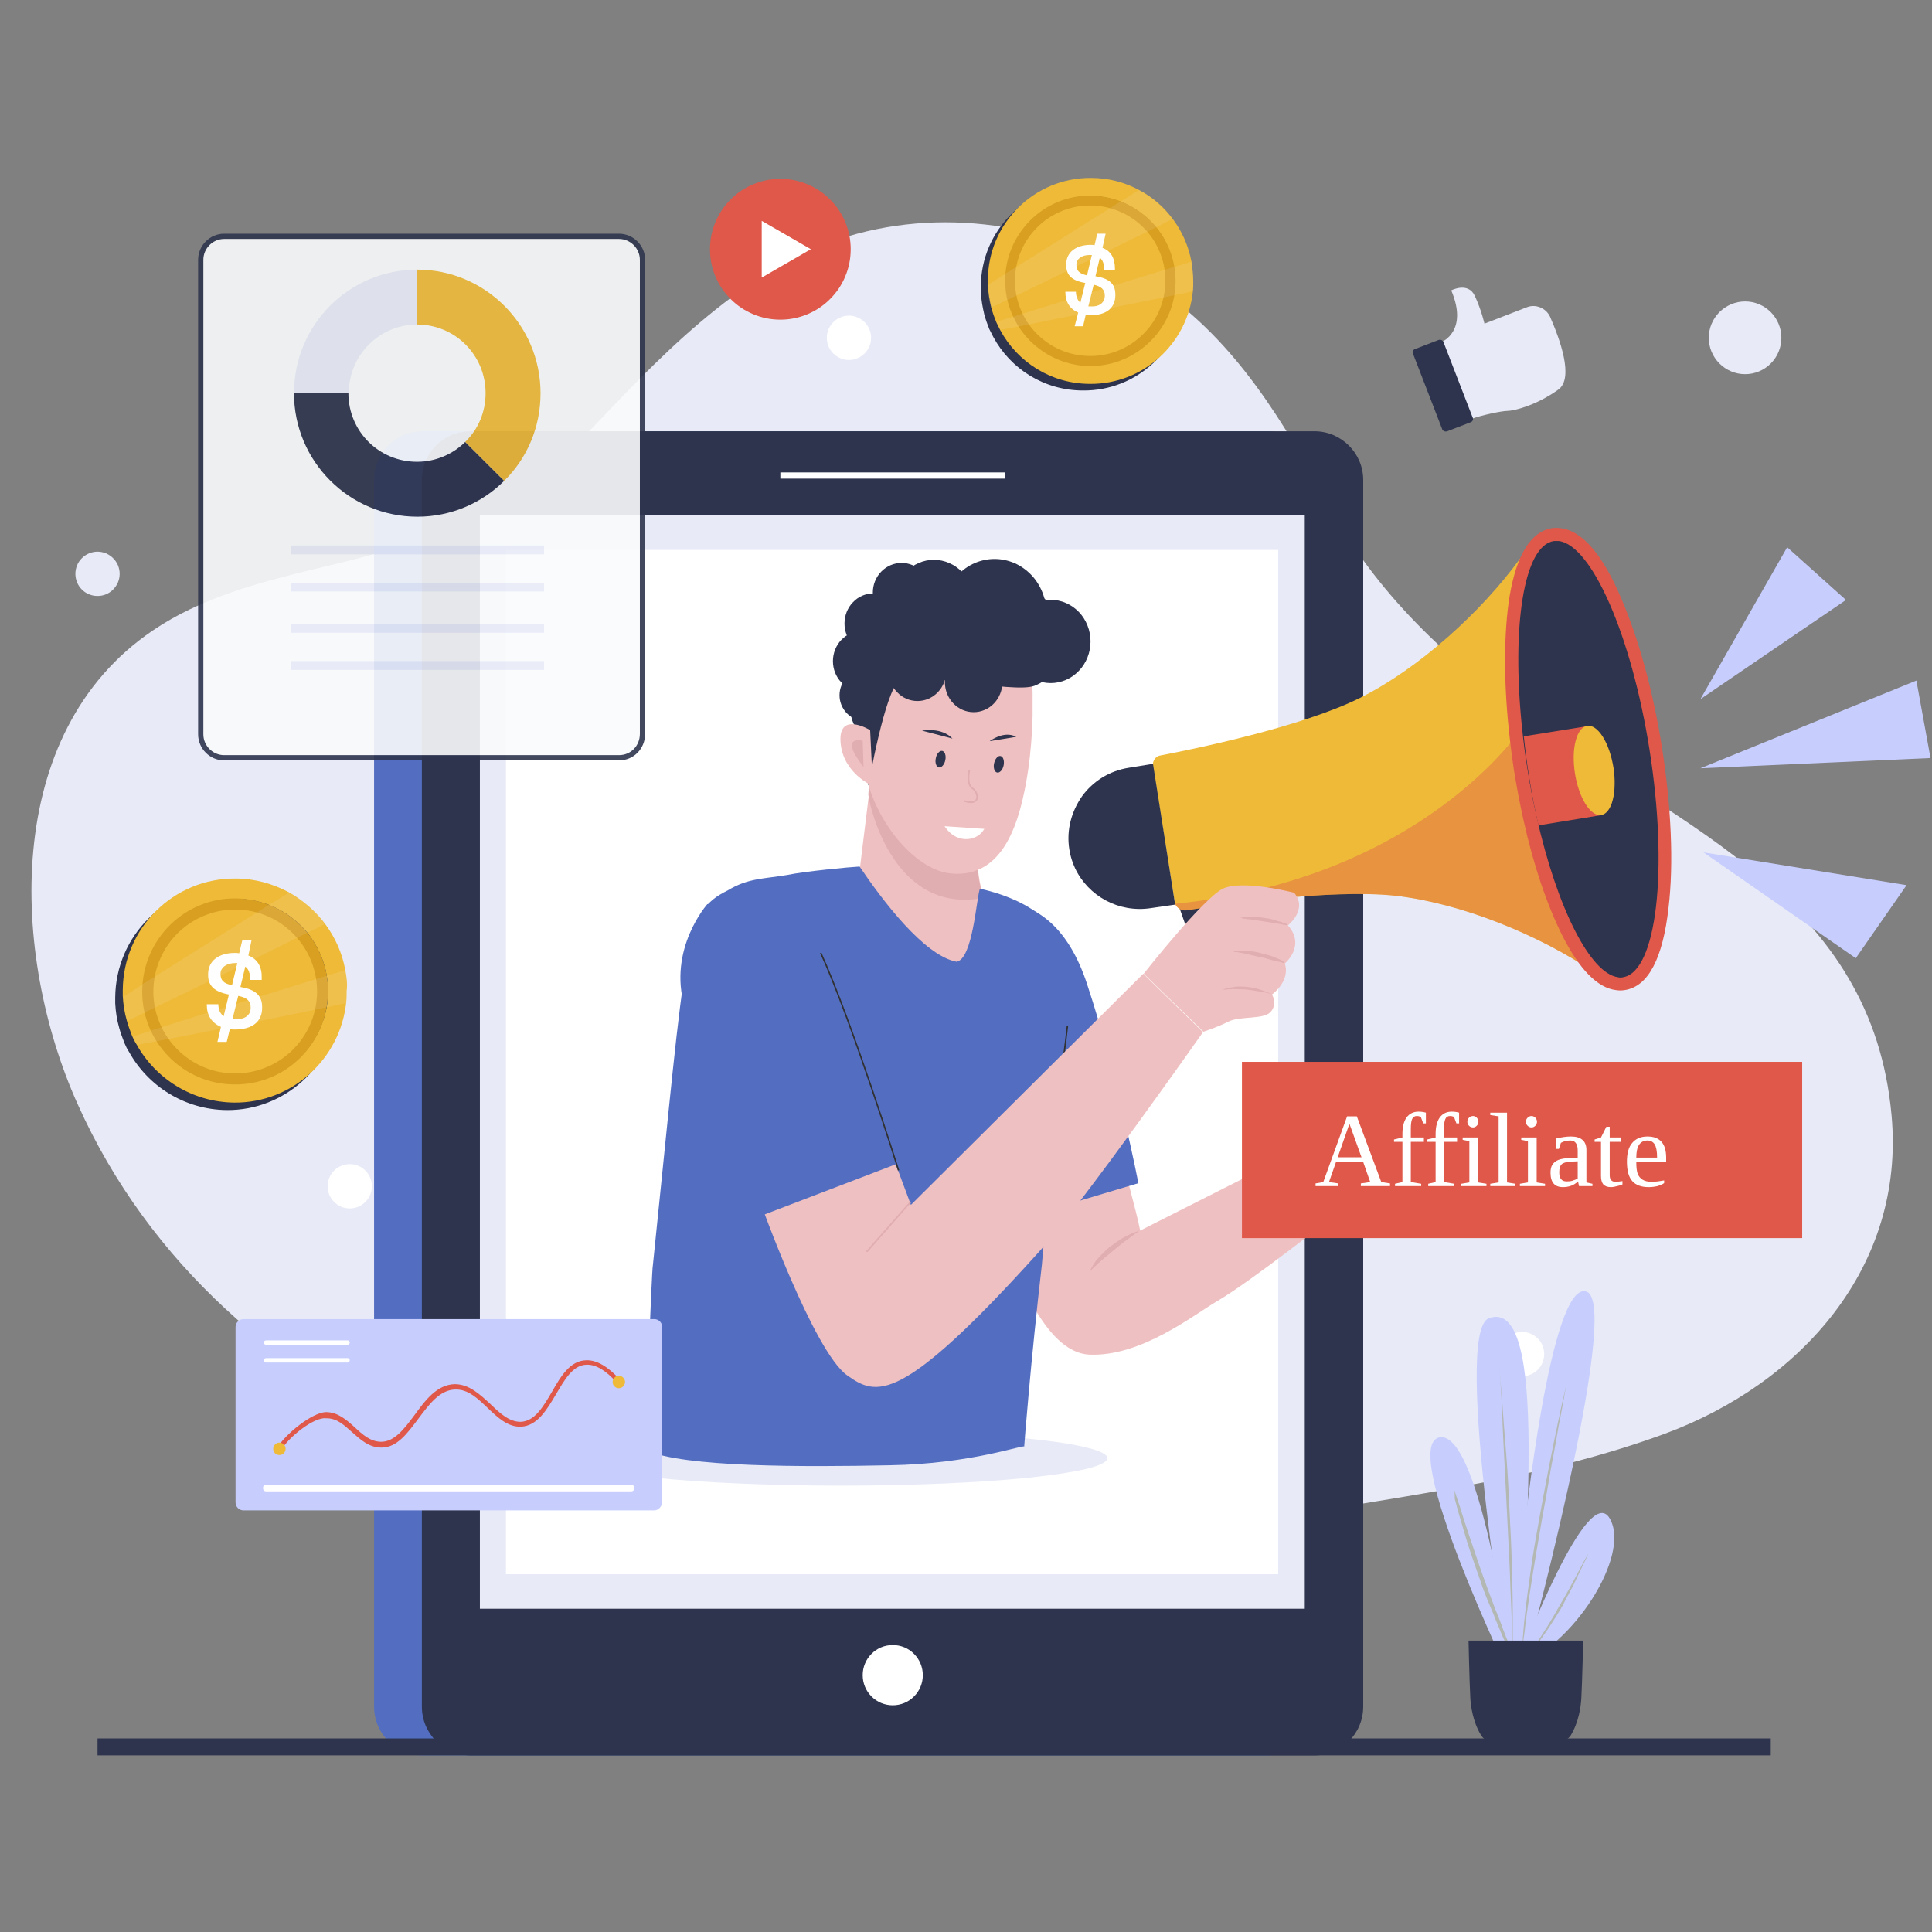 <svg xmlns="http://www.w3.org/2000/svg" xmlns:xlink="http://www.w3.org/1999/xlink" width="120" zoomAndPan="magnify" viewBox="0 0 90 90" height="120" preserveAspectRatio="xMidYMid meet" version="1.0"><rect x="0" y="0" width="90" height="90" fill="#808080" stroke="none"/><defs><filter x="0%" y="0%" width="100%" height="100%" id="b9ce70b6c7"><feColorMatrix values="0 0 0 0 1 0 0 0 0 1 0 0 0 0 1 0 0 0 1 0" color-interpolation-filters="sRGB"/></filter><g/><clipPath id="4d879ab37d"><path d="M 17 20 L 62 20 L 62 81.77 L 17 81.77 Z M 17 20 " clip-rule="nonzero"/></clipPath><clipPath id="e08d9f4439"><path d="M 19 20 L 64 20 L 64 81.77 L 19 81.77 Z M 19 20 " clip-rule="nonzero"/></clipPath><mask id="4a80151c5b"><g filter="url(#b9ce70b6c7)"><rect x="-9" width="108" fill="#000000" y="-9" height="108" fill-opacity="0.9"/></g></mask><clipPath id="32ce8da3f4"><path d="M 0.922 0.602 L 24.441 0.602 L 24.441 27.719 L 0.922 27.719 Z M 0.922 0.602 " clip-rule="nonzero"/></clipPath><clipPath id="0b650962c0"><rect x="0" width="25" y="0" height="28"/></clipPath><clipPath id="1528de4fa2"><path d="M 4 80 L 83 80 L 83 81.77 L 4 81.77 Z M 4 80 " clip-rule="nonzero"/></clipPath><clipPath id="2e76614c1c"><path d="M 33 8.27 L 40 8.27 L 40 15 L 33 15 Z M 33 8.27 " clip-rule="nonzero"/></clipPath><clipPath id="5820950480"><path d="M 45 8.27 L 56 8.27 L 56 19 L 45 19 Z M 45 8.27 " clip-rule="nonzero"/></clipPath><clipPath id="b5f1981a9a"><path d="M 46 8.27 L 56 8.27 L 56 18 L 46 18 Z M 46 8.27 " clip-rule="nonzero"/></clipPath><clipPath id="4ca5473807"><path d="M 46 8.27 L 55 8.27 L 55 15 L 46 15 Z M 46 8.27 " clip-rule="nonzero"/></clipPath><clipPath id="7c362916e5"><path d="M 68 76 L 74 76 L 74 81.77 L 68 81.77 Z M 68 76 " clip-rule="nonzero"/></clipPath></defs><path fill="#e8ebf7" d="M 14.664 26.504 C 15.695 26.258 16.746 26.008 17.758 25.719 C 21.672 24.629 25.055 22.625 27.859 19.656 C 31.219 16.109 35.055 12.188 39.938 10.887 C 44.723 9.609 49.918 10.703 53.977 13.469 C 57.543 15.879 59.852 19.719 61.852 23.453 C 64.059 27.598 67.441 30.754 71.234 33.457 C 78.387 38.574 87.211 41.914 88.117 51.961 C 88.758 58.996 83.91 64.441 77.543 66.793 C 72.266 68.73 66.531 69.535 61.008 70.445 C 55.172 71.391 49.277 72.094 43.34 72.094 C 28.086 72.074 10.336 66.422 3.613 51.426 C 0.5 44.492 0.07 34.137 7.117 29.371 C 9.367 27.844 12.027 27.145 14.664 26.504 Z M 14.664 26.504 " fill-opacity="1" fill-rule="nonzero"/><g clip-path="url(#4d879ab37d)"><path fill="#536ec1" d="M 59.008 81.77 L 19.695 81.77 C 18.438 81.77 17.426 80.758 17.426 79.5 L 17.426 22.359 C 17.426 21.102 18.438 20.09 19.695 20.09 L 59.008 20.09 C 60.246 20.09 61.277 21.102 61.277 22.359 L 61.277 79.5 C 61.277 80.758 60.266 81.77 59.008 81.77 Z M 59.008 81.77 " fill-opacity="1" fill-rule="nonzero"/></g><g clip-path="url(#e08d9f4439)"><path fill="#2e344d" d="M 61.254 81.77 L 21.922 81.77 C 20.664 81.77 19.652 80.758 19.652 79.5 L 19.652 22.359 C 19.652 21.102 20.664 20.09 21.922 20.09 L 61.234 20.09 C 62.473 20.09 63.504 21.102 63.504 22.359 L 63.504 79.5 C 63.504 80.758 62.492 81.77 61.254 81.77 Z M 61.254 81.77 " fill-opacity="1" fill-rule="nonzero"/></g><path fill="#e8ebf7" d="M 22.355 23.988 L 60.781 23.988 L 60.781 74.941 L 22.355 74.941 Z M 22.355 23.988 " fill-opacity="1" fill-rule="nonzero"/><path fill="#ffffff" d="M 23.57 25.617 L 59.543 25.617 L 59.543 73.332 L 23.57 73.332 Z M 23.57 25.617 " fill-opacity="1" fill-rule="nonzero"/><path fill="#ffffff" d="M 42.988 78.035 C 42.988 78.223 42.953 78.398 42.883 78.57 C 42.812 78.742 42.711 78.895 42.578 79.027 C 42.449 79.16 42.297 79.258 42.125 79.332 C 41.953 79.402 41.773 79.438 41.59 79.438 C 41.402 79.438 41.223 79.402 41.051 79.332 C 40.879 79.258 40.727 79.16 40.598 79.027 C 40.465 78.895 40.363 78.742 40.293 78.57 C 40.223 78.398 40.188 78.223 40.188 78.035 C 40.188 77.848 40.223 77.672 40.293 77.5 C 40.363 77.328 40.465 77.176 40.598 77.043 C 40.727 76.91 40.879 76.809 41.051 76.738 C 41.223 76.668 41.402 76.633 41.59 76.633 C 41.773 76.633 41.953 76.668 42.125 76.738 C 42.297 76.809 42.449 76.91 42.578 77.043 C 42.711 77.176 42.812 77.328 42.883 77.5 C 42.953 77.672 42.988 77.848 42.988 78.035 Z M 42.988 78.035 " fill-opacity="1" fill-rule="nonzero"/><path fill="#ffffff" d="M 36.352 22.008 L 46.824 22.008 L 46.824 22.297 L 36.352 22.297 Z M 36.352 22.008 " fill-opacity="1" fill-rule="nonzero"/><path fill="#e8ebf7" d="M 51.586 67.926 C 51.586 68.012 51.508 68.094 51.348 68.176 C 51.191 68.258 50.953 68.34 50.645 68.418 C 50.332 68.492 49.949 68.566 49.5 68.637 C 49.047 68.707 48.531 68.773 47.957 68.832 C 47.383 68.891 46.758 68.945 46.082 68.992 C 45.402 69.035 44.691 69.078 43.938 69.109 C 43.188 69.141 42.41 69.164 41.613 69.18 C 40.816 69.199 40.012 69.207 39.195 69.207 C 38.383 69.207 37.578 69.199 36.781 69.18 C 35.98 69.164 35.207 69.141 34.457 69.109 C 33.703 69.078 32.988 69.035 32.312 68.992 C 31.637 68.945 31.012 68.891 30.438 68.832 C 29.859 68.773 29.348 68.707 28.895 68.637 C 28.441 68.566 28.062 68.492 27.75 68.418 C 27.438 68.34 27.203 68.258 27.043 68.176 C 26.887 68.094 26.809 68.012 26.809 67.926 C 26.809 67.844 26.887 67.758 27.043 67.676 C 27.203 67.594 27.438 67.516 27.75 67.438 C 28.062 67.359 28.441 67.285 28.895 67.215 C 29.348 67.148 29.859 67.082 30.438 67.023 C 31.012 66.965 31.637 66.91 32.312 66.863 C 32.988 66.816 33.703 66.777 34.457 66.746 C 35.207 66.715 35.98 66.688 36.781 66.672 C 37.578 66.656 38.383 66.648 39.195 66.648 C 40.012 66.648 40.816 66.656 41.613 66.672 C 42.41 66.688 43.188 66.715 43.938 66.746 C 44.691 66.777 45.402 66.816 46.082 66.863 C 46.758 66.91 47.383 66.965 47.957 67.023 C 48.531 67.082 49.047 67.148 49.5 67.215 C 49.949 67.285 50.332 67.359 50.645 67.438 C 50.953 67.516 51.191 67.594 51.348 67.676 C 51.508 67.758 51.586 67.844 51.586 67.926 Z M 51.586 67.926 " fill-opacity="1" fill-rule="nonzero"/><path fill="#efc0c1" d="M 52.039 53.137 C 52.039 53.137 53.008 56.684 53.113 57.324 L 59.523 54.086 L 62.266 56.539 C 62.266 56.539 58.285 59.695 56.68 60.625 C 55.586 61.266 53.133 63.223 50.723 63.102 C 47.051 62.895 45.133 51.051 45.133 51.051 Z M 52.039 53.137 " fill-opacity="1" fill-rule="nonzero"/><path fill="#e0adb0" d="M 53.113 57.305 C 53.113 57.305 53.07 57.324 53.008 57.387 C 52.949 57.426 52.824 57.508 52.719 57.594 C 52.598 57.676 52.473 57.777 52.328 57.879 C 52.184 57.984 52.039 58.109 51.895 58.23 C 51.75 58.355 51.605 58.48 51.465 58.582 C 51.34 58.707 51.195 58.809 51.094 58.914 C 50.988 59.016 50.887 59.098 50.844 59.16 C 50.781 59.223 50.742 59.262 50.742 59.262 C 50.742 59.262 50.762 59.223 50.805 59.141 C 50.844 59.055 50.906 58.953 50.988 58.828 C 51.07 58.707 51.176 58.582 51.32 58.438 C 51.441 58.312 51.586 58.168 51.75 58.047 C 51.918 57.922 52.062 57.82 52.227 57.715 C 52.391 57.613 52.535 57.551 52.66 57.488 C 52.781 57.426 52.906 57.387 52.988 57.363 C 53.07 57.324 53.113 57.305 53.113 57.305 Z M 53.113 57.305 " fill-opacity="1" fill-rule="nonzero"/><path fill="#efc0c1" d="M 59.523 54.062 C 59.523 54.062 60.367 53.836 60.863 52.848 C 61.359 51.879 61.895 50.93 62.738 50.477 C 63.586 50.043 65.234 49.34 65.957 49.629 C 66.676 49.918 67.523 50.848 67.562 51.219 C 67.605 51.59 67.336 51.672 67.336 51.672 C 67.336 51.672 67.812 52 67.914 52.332 C 68.016 52.641 67.77 52.785 67.77 52.785 C 67.77 52.785 68.328 53.199 68.266 53.508 C 68.223 53.816 67.789 53.961 67.441 53.715 C 67.09 53.465 65.812 53.094 65.398 53.383 C 64.988 53.691 64.078 55.469 63.133 56.168 C 62.512 56.621 62.02 56.664 62.02 56.664 Z M 59.523 54.062 " fill-opacity="1" fill-rule="nonzero"/><path fill="#efc0c1" d="M 61.543 55.695 C 61.543 55.695 61.668 55.652 61.875 55.57 C 62.078 55.488 62.367 55.344 62.656 55.117 C 62.801 54.992 62.945 54.848 63.051 54.664 C 63.152 54.477 63.234 54.25 63.359 54.043 C 63.586 53.609 63.934 53.176 64.43 52.949 C 64.555 52.887 64.676 52.848 64.762 52.785 C 64.844 52.723 64.863 52.641 64.844 52.539 C 64.781 52.332 64.574 52.188 64.391 52.086 C 63.977 51.879 63.523 52.023 63.191 52.207 C 62.863 52.395 62.594 52.578 62.43 52.723 C 62.246 52.867 62.164 52.949 62.164 52.949 C 62.164 52.949 62.246 52.848 62.41 52.703 C 62.574 52.559 62.82 52.332 63.152 52.125 C 63.316 52.023 63.504 51.918 63.73 51.879 C 63.957 51.816 64.223 51.855 64.449 51.941 C 64.676 52.043 64.926 52.207 65.027 52.496 C 65.07 52.641 65.008 52.848 64.883 52.93 C 64.762 53.031 64.637 53.055 64.531 53.117 C 64.078 53.32 63.75 53.715 63.523 54.125 C 63.398 54.332 63.297 54.539 63.172 54.723 C 63.051 54.93 62.883 55.074 62.719 55.18 C 62.41 55.406 62.078 55.508 61.875 55.59 C 61.668 55.672 61.543 55.695 61.543 55.695 Z M 61.543 55.695 " fill-opacity="0.5" fill-rule="nonzero"/><path fill="#efc0c1" d="M 67.75 52.805 C 67.75 52.805 67.707 52.805 67.645 52.785 C 67.586 52.766 67.461 52.723 67.398 52.703 C 67.297 52.66 67.129 52.621 67.027 52.578 C 66.902 52.539 66.758 52.496 66.617 52.457 C 66.473 52.414 66.328 52.371 66.203 52.352 C 66.078 52.332 65.957 52.312 65.832 52.312 C 65.707 52.312 65.625 52.312 65.562 52.332 C 65.504 52.352 65.461 52.352 65.461 52.352 C 65.461 52.352 65.48 52.332 65.543 52.289 C 65.605 52.25 65.688 52.207 65.812 52.188 C 65.934 52.168 66.059 52.168 66.203 52.168 C 66.348 52.168 66.492 52.207 66.637 52.25 C 66.781 52.289 66.926 52.352 67.047 52.395 C 67.172 52.434 67.297 52.516 67.398 52.578 C 67.5 52.641 67.586 52.684 67.625 52.723 C 67.73 52.766 67.75 52.805 67.75 52.805 Z M 67.75 52.805 " fill-opacity="0.5" fill-rule="nonzero"/><path fill="#efc0c1" d="M 67.316 51.691 C 67.316 51.691 67.273 51.672 67.191 51.629 C 67.109 51.59 66.965 51.508 66.863 51.445 C 66.738 51.363 66.574 51.281 66.41 51.195 C 66.246 51.113 66.059 51.031 65.875 50.969 C 65.688 50.91 65.523 50.93 65.336 50.969 C 65.152 51.012 64.988 51.074 64.863 51.137 C 64.719 51.195 64.617 51.238 64.531 51.301 C 64.449 51.34 64.41 51.363 64.41 51.363 C 64.41 51.363 64.449 51.32 64.512 51.258 C 64.574 51.195 64.676 51.113 64.82 51.031 C 64.945 50.949 65.109 50.867 65.316 50.805 C 65.504 50.742 65.75 50.723 65.957 50.785 C 66.16 50.848 66.348 50.949 66.512 51.051 C 66.676 51.156 66.82 51.258 66.945 51.363 C 67.07 51.465 67.152 51.547 67.234 51.609 C 67.273 51.652 67.316 51.691 67.316 51.691 Z M 67.316 51.691 " fill-opacity="0.5" fill-rule="nonzero"/><path fill="#536ec1" d="M 44.844 42.305 C 44.844 42.305 48.867 40.469 50.637 45.832 C 52.082 50.207 53.031 55.117 53.031 55.117 L 46.125 57.18 Z M 44.844 42.305 " fill-opacity="1" fill-rule="nonzero"/><path fill="#efc0c1" d="M 48.637 45.215 C 48.617 45.172 45.195 48.516 43.094 47.711 C 40.742 46.824 39.879 41.895 39.879 41.895 L 40.477 37.023 L 40.477 36.941 L 40.496 36.652 L 40.969 36.84 L 42.824 37.602 L 43.566 37.914 L 45.465 38.695 C 45.465 38.695 45.441 39.953 45.629 41.008 C 45.648 41.109 45.672 41.211 45.691 41.316 C 45.73 41.48 45.812 41.645 45.898 41.789 C 46.082 42.121 46.328 42.348 46.328 42.348 C 46.742 43.398 48.617 45.215 48.637 45.215 Z M 48.637 45.215 " fill-opacity="1" fill-rule="nonzero"/><path fill="#e0adb0" d="M 45.875 41.812 C 41.711 42.676 40.535 37.707 40.453 37.047 L 40.453 36.965 L 40.477 36.676 L 40.949 36.859 C 41.445 37.23 42.164 37.664 42.805 37.625 L 43.547 37.934 L 45.441 38.715 C 45.441 38.715 45.422 39.977 45.609 41.027 C 45.629 41.129 45.648 41.234 45.672 41.336 C 45.711 41.5 45.793 41.668 45.875 41.812 Z M 45.875 41.812 " fill-opacity="1" fill-rule="nonzero"/><path fill="#efc0c1" d="M 47.895 35.871 C 47.527 38.344 46.742 40.883 44.352 40.695 C 42.68 40.574 40.906 38.406 40.391 36.324 C 40.125 35.25 39.879 34.324 39.836 33.602 C 39.793 33.043 39.793 32.672 39.793 32.672 L 40.105 31.414 L 40.289 30.672 C 40.289 30.672 40.785 30.195 41.34 29.66 C 42.043 29 43.238 29.785 43.258 29.742 C 43.277 29.68 46.578 28.961 47.711 30.219 C 47.812 30.34 47.895 30.445 47.957 30.566 C 48 30.672 48.039 30.773 48.039 30.879 C 48.062 31.086 48.062 31.395 48.082 31.785 C 48.082 31.949 48.102 32.117 48.102 32.32 C 48.102 32.633 48.102 32.98 48.102 33.352 C 48.082 34.156 48.02 35.004 47.895 35.871 Z M 47.895 35.871 " fill-opacity="1" fill-rule="nonzero"/><path fill="#2e344d" d="M 39.711 33.582 C 39.711 33.582 37.879 28.012 42.496 27.785 C 42.496 27.785 45.875 25.949 48.309 27.617 C 50.453 29.105 49.691 31.371 48.184 31.949 C 47.195 32.32 42.578 31.227 41.898 31.703 C 41.219 32.176 40.453 36.594 40.453 36.594 C 40.453 36.594 40.188 34.652 39.711 33.582 Z M 39.711 33.582 " fill-opacity="1" fill-rule="nonzero"/><path fill="#2e344d" d="M 45.359 28.016 C 45.359 28.273 45.312 28.523 45.219 28.758 C 45.125 28.996 44.992 29.207 44.816 29.387 C 44.645 29.57 44.441 29.711 44.215 29.809 C 43.988 29.906 43.75 29.957 43.504 29.957 C 43.258 29.957 43.023 29.906 42.797 29.809 C 42.566 29.711 42.367 29.57 42.195 29.387 C 42.02 29.207 41.887 28.996 41.793 28.758 C 41.695 28.523 41.648 28.273 41.648 28.016 C 41.648 27.762 41.695 27.512 41.793 27.273 C 41.887 27.039 42.02 26.828 42.195 26.645 C 42.367 26.465 42.566 26.324 42.797 26.227 C 43.023 26.129 43.258 26.078 43.504 26.078 C 43.75 26.078 43.988 26.129 44.215 26.227 C 44.441 26.324 44.645 26.465 44.816 26.645 C 44.992 26.828 45.125 27.039 45.219 27.273 C 45.312 27.512 45.359 27.762 45.359 28.016 Z M 45.359 28.016 " fill-opacity="1" fill-rule="nonzero"/><path fill="#2e344d" d="M 48.742 28.559 C 48.742 28.891 48.68 29.211 48.559 29.52 C 48.434 29.828 48.262 30.102 48.035 30.336 C 47.809 30.574 47.547 30.754 47.254 30.883 C 46.957 31.012 46.648 31.074 46.328 31.074 C 46.008 31.074 45.703 31.012 45.406 30.883 C 45.109 30.754 44.852 30.574 44.625 30.336 C 44.398 30.102 44.223 29.828 44.102 29.52 C 43.977 29.211 43.918 28.891 43.918 28.559 C 43.918 28.223 43.977 27.902 44.102 27.594 C 44.223 27.285 44.398 27.012 44.625 26.777 C 44.852 26.543 45.109 26.359 45.406 26.23 C 45.703 26.105 46.008 26.039 46.328 26.039 C 46.648 26.039 46.957 26.105 47.254 26.23 C 47.547 26.359 47.809 26.543 48.035 26.777 C 48.262 27.012 48.434 27.285 48.559 27.594 C 48.68 27.902 48.742 28.223 48.742 28.559 Z M 48.742 28.559 " fill-opacity="1" fill-rule="nonzero"/><path fill="#2e344d" d="M 50.801 29.879 C 50.801 30.137 50.754 30.387 50.66 30.621 C 50.566 30.859 50.434 31.07 50.258 31.25 C 50.082 31.434 49.883 31.574 49.656 31.672 C 49.43 31.77 49.191 31.82 48.945 31.82 C 48.699 31.82 48.465 31.77 48.234 31.672 C 48.008 31.574 47.809 31.434 47.633 31.25 C 47.461 31.07 47.324 30.859 47.23 30.621 C 47.137 30.387 47.09 30.137 47.09 29.879 C 47.09 29.625 47.137 29.375 47.23 29.141 C 47.324 28.902 47.461 28.691 47.633 28.508 C 47.809 28.328 48.008 28.188 48.234 28.09 C 48.465 27.992 48.699 27.941 48.945 27.941 C 49.191 27.941 49.43 27.992 49.656 28.09 C 49.883 28.188 50.082 28.328 50.258 28.508 C 50.434 28.691 50.566 28.902 50.66 29.141 C 50.754 29.375 50.801 29.625 50.801 29.879 Z M 50.801 29.879 " fill-opacity="1" fill-rule="nonzero"/><path fill="#2e344d" d="M 44.078 31.254 C 44.078 31.441 44.043 31.621 43.977 31.793 C 43.91 31.965 43.812 32.117 43.688 32.246 C 43.562 32.379 43.414 32.48 43.25 32.551 C 43.086 32.621 42.918 32.656 42.738 32.656 C 42.562 32.656 42.391 32.621 42.227 32.551 C 42.062 32.48 41.918 32.379 41.793 32.246 C 41.664 32.117 41.57 31.965 41.5 31.793 C 41.434 31.621 41.398 31.441 41.398 31.254 C 41.398 31.07 41.434 30.891 41.5 30.719 C 41.57 30.547 41.664 30.395 41.793 30.262 C 41.918 30.133 42.062 30.031 42.227 29.961 C 42.391 29.887 42.562 29.852 42.738 29.852 C 42.918 29.852 43.086 29.887 43.25 29.961 C 43.414 30.031 43.562 30.133 43.688 30.262 C 43.812 30.395 43.91 30.547 43.977 30.719 C 44.043 30.891 44.078 31.07 44.078 31.254 Z M 44.078 31.254 " fill-opacity="1" fill-rule="nonzero"/><path fill="#2e344d" d="M 42.02 29.047 C 42.02 29.23 41.984 29.41 41.918 29.582 C 41.852 29.754 41.754 29.906 41.629 30.039 C 41.5 30.168 41.355 30.27 41.191 30.34 C 41.027 30.414 40.859 30.449 40.68 30.449 C 40.504 30.449 40.332 30.414 40.168 30.34 C 40.004 30.27 39.859 30.168 39.734 30.039 C 39.605 29.906 39.512 29.754 39.441 29.582 C 39.375 29.41 39.34 29.23 39.34 29.047 C 39.34 28.859 39.375 28.68 39.441 28.508 C 39.512 28.336 39.605 28.184 39.734 28.055 C 39.859 27.922 40.004 27.82 40.168 27.75 C 40.332 27.68 40.504 27.645 40.68 27.645 C 40.859 27.645 41.027 27.68 41.191 27.75 C 41.355 27.82 41.5 27.922 41.629 28.055 C 41.754 28.184 41.852 28.336 41.918 28.508 C 41.984 28.68 42.02 28.859 42.02 29.047 Z M 42.02 29.047 " fill-opacity="1" fill-rule="nonzero"/><path fill="#2e344d" d="M 41.48 30.797 C 41.48 30.984 41.449 31.164 41.379 31.336 C 41.312 31.508 41.215 31.66 41.09 31.789 C 40.965 31.922 40.82 32.023 40.656 32.094 C 40.488 32.164 40.32 32.199 40.141 32.199 C 39.965 32.199 39.793 32.164 39.629 32.094 C 39.465 32.023 39.32 31.922 39.195 31.789 C 39.066 31.66 38.973 31.508 38.902 31.336 C 38.836 31.164 38.801 30.984 38.801 30.797 C 38.801 30.613 38.836 30.434 38.902 30.262 C 38.973 30.09 39.066 29.938 39.195 29.805 C 39.32 29.676 39.465 29.574 39.629 29.504 C 39.793 29.43 39.965 29.395 40.141 29.395 C 40.32 29.395 40.488 29.43 40.656 29.504 C 40.82 29.574 40.965 29.676 41.09 29.805 C 41.215 29.938 41.312 30.09 41.379 30.262 C 41.449 30.434 41.48 30.613 41.48 30.797 Z M 41.48 30.797 " fill-opacity="1" fill-rule="nonzero"/><path fill="#2e344d" d="M 41.375 32.387 C 41.375 32.543 41.348 32.691 41.289 32.836 C 41.234 32.98 41.152 33.109 41.043 33.219 C 40.938 33.328 40.816 33.414 40.676 33.473 C 40.539 33.531 40.395 33.562 40.242 33.562 C 40.094 33.562 39.949 33.531 39.809 33.473 C 39.672 33.414 39.547 33.328 39.441 33.219 C 39.336 33.109 39.254 32.98 39.195 32.836 C 39.137 32.691 39.109 32.543 39.109 32.387 C 39.109 32.23 39.137 32.082 39.195 31.938 C 39.254 31.793 39.336 31.664 39.441 31.555 C 39.547 31.445 39.672 31.359 39.809 31.301 C 39.949 31.242 40.094 31.211 40.242 31.211 C 40.395 31.211 40.539 31.242 40.676 31.301 C 40.816 31.359 40.938 31.445 41.043 31.555 C 41.152 31.664 41.234 31.793 41.289 31.938 C 41.348 32.082 41.375 32.23 41.375 32.387 Z M 41.375 32.387 " fill-opacity="1" fill-rule="nonzero"/><path fill="#2e344d" d="M 46.695 31.773 C 46.695 31.961 46.664 32.141 46.594 32.312 C 46.527 32.484 46.43 32.633 46.305 32.766 C 46.18 32.898 46.031 33 45.867 33.07 C 45.703 33.141 45.535 33.176 45.355 33.176 C 45.18 33.176 45.008 33.141 44.844 33.07 C 44.68 33 44.535 32.898 44.41 32.766 C 44.281 32.633 44.188 32.484 44.117 32.312 C 44.051 32.141 44.016 31.961 44.016 31.773 C 44.016 31.59 44.051 31.41 44.117 31.238 C 44.188 31.066 44.281 30.914 44.41 30.781 C 44.535 30.652 44.68 30.551 44.844 30.477 C 45.008 30.406 45.18 30.371 45.355 30.371 C 45.535 30.371 45.703 30.406 45.867 30.477 C 46.031 30.551 46.18 30.652 46.305 30.781 C 46.43 30.914 46.527 31.066 46.594 31.238 C 46.664 31.41 46.695 31.59 46.695 31.773 Z M 46.695 31.773 " fill-opacity="1" fill-rule="nonzero"/><path fill="#2e344d" d="M 43.34 27.602 C 43.34 27.785 43.309 27.965 43.238 28.133 C 43.172 28.301 43.074 28.449 42.949 28.582 C 42.824 28.711 42.68 28.809 42.512 28.879 C 42.348 28.949 42.18 28.984 42 28.984 C 41.824 28.984 41.652 28.949 41.488 28.879 C 41.324 28.809 41.18 28.711 41.055 28.582 C 40.926 28.449 40.832 28.301 40.762 28.133 C 40.695 27.965 40.66 27.785 40.66 27.602 C 40.66 27.422 40.695 27.242 40.762 27.074 C 40.832 26.906 40.926 26.754 41.055 26.625 C 41.18 26.496 41.324 26.398 41.488 26.328 C 41.652 26.258 41.824 26.223 42 26.223 C 42.18 26.223 42.348 26.258 42.512 26.328 C 42.68 26.398 42.824 26.496 42.949 26.625 C 43.074 26.754 43.172 26.906 43.238 27.074 C 43.309 27.242 43.34 27.422 43.34 27.602 Z M 43.34 27.602 " fill-opacity="1" fill-rule="nonzero"/><path fill="#efc0c1" d="M 40.535 34.012 C 40.535 34.012 39.051 33.105 39.156 34.57 C 39.258 36.035 40.66 36.613 40.66 36.613 Z M 40.535 34.012 " fill-opacity="1" fill-rule="nonzero"/><path fill="#e0adb0" d="M 40.188 34.508 C 40.188 34.508 39.031 34.199 40.227 35.727 Z M 40.188 34.508 " fill-opacity="1" fill-rule="nonzero"/><path fill="#2e344d" d="M 46.609 35.219 C 46.672 35.234 46.715 35.281 46.742 35.363 C 46.77 35.449 46.773 35.543 46.754 35.648 C 46.73 35.758 46.691 35.844 46.633 35.906 C 46.574 35.973 46.512 36 46.453 35.988 C 46.391 35.977 46.344 35.926 46.316 35.844 C 46.289 35.758 46.285 35.664 46.309 35.559 C 46.332 35.453 46.371 35.367 46.43 35.301 C 46.488 35.234 46.547 35.207 46.609 35.219 Z M 46.609 35.219 " fill-opacity="1" fill-rule="nonzero"/><path fill="#2e344d" d="M 43.895 34.98 C 43.953 34.996 44 35.043 44.027 35.125 C 44.055 35.211 44.059 35.305 44.035 35.41 C 44.016 35.516 43.973 35.602 43.914 35.668 C 43.855 35.734 43.797 35.762 43.734 35.75 C 43.676 35.738 43.629 35.688 43.602 35.605 C 43.574 35.52 43.57 35.426 43.594 35.32 C 43.613 35.215 43.652 35.129 43.715 35.062 C 43.773 34.996 43.832 34.969 43.895 34.98 Z M 43.895 34.98 " fill-opacity="1" fill-rule="nonzero"/><path fill="#2e344d" d="M 46.102 34.527 C 46.102 34.527 46.762 34.012 47.34 34.324 Z M 46.102 34.527 " fill-opacity="1" fill-rule="nonzero"/><path fill="#2e344d" d="M 42.949 34.035 C 43.012 34.035 43.855 33.867 44.371 34.406 Z M 42.949 34.035 " fill-opacity="1" fill-rule="nonzero"/><path stroke-linecap="round" transform="matrix(0.206, 0, 0, 0.206, -11.394, -4.83)" fill="none" stroke-linejoin="round" d="M 274.497 197.703 C 274.497 197.703 273.796 200.809 275.199 201.699 C 276.601 202.608 277.207 205.808 273.398 204.596 " stroke="#e0adb0" stroke-width="0.364" stroke-opacity="1" stroke-miterlimit="10"/><path fill="#ffffff" d="M 45.855 38.613 C 45.855 38.613 45.812 38.676 45.754 38.758 C 45.629 38.902 45.359 39.109 44.949 39.09 C 44.535 39.066 44.27 38.82 44.125 38.656 C 44.043 38.551 44 38.488 44 38.488 " fill-opacity="1" fill-rule="nonzero"/><path fill="#536ec1" d="M 49.938 46.453 C 49.648 50.68 48.867 54.766 48.535 58.914 C 48.02 63.348 47.711 67.348 47.711 67.391 C 47.73 67.266 45.277 68.195 41.445 68.258 C 37.484 68.34 31.816 68.359 30.105 67.555 C 30.043 67.535 30.352 59.18 30.414 58.934 C 32 43.586 31.859 42.492 33.898 41.48 C 34.848 40.902 35.57 40.945 36.68 40.758 C 37.445 40.594 39.609 40.387 40.043 40.367 C 41.074 41.895 43.031 44.512 44.559 44.801 C 45.32 44.68 45.484 41.832 45.648 41.398 C 48.309 41.996 50.309 43.543 49.938 46.453 Z M 49.938 46.453 " fill-opacity="1" fill-rule="nonzero"/><path stroke-linecap="butt" transform="matrix(0.206, 0, 0, 0.206, -11.394, -4.83)" fill="none" stroke-linejoin="miter" d="M 296.705 255.401 C 295.606 265.305 293.597 276.799 292.1 296.909 " stroke="#313131" stroke-width="0.326" stroke-opacity="1" stroke-miterlimit="10"/><path fill="#efc0c1" d="M 35.402 55.961 C 35.402 55.961 37.898 62.957 39.465 64.07 C 40.824 65.039 41.938 65.473 48.328 58.395 C 50.391 56.129 56.039 48.082 56.039 48.082 L 53.258 45.359 L 42.434 56.129 L 41.672 54.086 Z M 35.402 55.961 " fill-opacity="1" fill-rule="nonzero"/><path stroke-linecap="round" transform="matrix(0.206, 0, 0, 0.206, -11.394, -4.83)" fill="none" stroke-linejoin="round" d="M 261.101 295.394 L 251.4 306.396 " stroke="#e0adb0" stroke-width="0.364" stroke-opacity="1" stroke-miterlimit="10"/><path fill="#536ec1" d="M 32.949 42.121 C 32.949 42.121 31.094 44.203 31.898 46.926 C 32.703 49.648 35.281 56.703 35.281 56.703 L 41.855 54.188 C 41.855 54.188 39.734 47.668 38.27 44.453 C 36.824 41.234 32.949 42.121 32.949 42.121 Z M 32.949 42.121 " fill-opacity="1" fill-rule="nonzero"/><path stroke-linecap="butt" transform="matrix(0.206, 0, 0, 0.206, -11.394, -4.83)" fill="none" stroke-linejoin="miter" d="M 258.505 288.104 C 258.505 288.104 248.008 254.492 240.902 238.908 " stroke="#313131" stroke-width="0.326" stroke-opacity="1" stroke-miterlimit="10"/><path fill="#2e344d" d="M 58.164 45.875 L 56.844 46.328 C 56.617 46.41 56.348 46.289 56.266 46.039 L 54.926 42.246 L 57.113 41.5 L 58.43 45.277 C 58.535 45.543 58.391 45.793 58.164 45.875 Z M 58.164 45.875 " fill-opacity="1" fill-rule="nonzero"/><path fill="#eeba38" d="M 53.711 35.703 L 54.719 42.016 C 54.719 42.039 54.742 42.078 54.742 42.102 C 54.824 42.305 55.031 42.43 55.258 42.41 C 56.824 42.16 61.996 41.398 65.008 41.727 C 68.078 42.078 71.668 43.543 74.242 45.277 L 75.688 45.895 L 73.871 34.488 L 72.449 25.578 L 70.82 26.008 C 69.008 28.504 66.121 31.125 63.359 32.508 C 60.637 33.867 55.586 34.898 54.082 35.188 C 53.832 35.211 53.668 35.457 53.711 35.703 Z M 53.711 35.703 " fill-opacity="1" fill-rule="nonzero"/><path fill="#df5849" d="M 54.742 42.102 C 54.824 42.305 55.031 42.43 55.258 42.41 C 56.824 42.16 61.996 41.398 65.008 41.727 C 68.078 42.078 71.668 43.543 74.242 45.277 L 75.688 45.895 L 73.871 34.488 C 72.223 34.156 70.902 33.91 70.902 33.91 C 70.902 33.91 66.285 40.945 54.742 42.102 Z M 54.742 42.102 " fill-opacity="0.4" fill-rule="nonzero"/><path fill="#2e344d" d="M 75.336 45.832 C 75.438 45.855 75.543 45.855 75.645 45.832 C 76.574 45.688 77.191 44.453 77.438 42.266 C 77.664 40.223 77.562 37.602 77.129 34.859 C 76.719 32.262 76.059 29.824 75.254 27.988 C 74.676 26.648 73.75 25.02 72.656 24.875 C 72.551 24.855 72.449 24.855 72.348 24.875 C 70.531 25.164 70.16 29.621 70.613 33.93 C 70.676 34.551 70.758 35.188 70.863 35.848 C 70.984 36.613 71.129 37.375 71.297 38.098 C 72.059 41.562 73.582 45.629 75.336 45.832 Z M 75.336 45.832 " fill-opacity="1" fill-rule="nonzero"/><path fill="#df5849" d="M 72.613 25.203 C 74.141 25.391 75.996 29.578 76.84 34.922 C 77.727 40.531 77.172 45.277 75.605 45.523 C 75.52 45.543 75.438 45.543 75.379 45.523 C 74.078 45.359 72.531 42.285 71.582 38.055 C 71.418 37.336 71.273 36.594 71.152 35.809 C 71.047 35.168 70.965 34.527 70.902 33.91 C 70.41 29.164 70.984 25.41 72.387 25.203 C 72.469 25.203 72.551 25.203 72.613 25.203 M 72.695 24.605 C 72.551 24.586 72.43 24.586 72.285 24.605 C 71.316 24.773 70.656 25.824 70.324 27.762 C 70.059 29.391 70.039 31.621 70.285 33.973 C 70.348 34.59 70.43 35.25 70.531 35.91 C 70.656 36.676 70.801 37.438 70.965 38.18 C 71.438 40.324 72.078 42.184 72.781 43.586 C 73.582 45.172 74.43 46.02 75.273 46.121 C 75.418 46.145 75.543 46.145 75.688 46.121 C 76.777 45.957 77.461 44.656 77.727 42.285 C 77.973 40.223 77.852 37.562 77.418 34.797 C 77.004 32.176 76.324 29.723 75.52 27.867 C 74.656 25.824 73.688 24.711 72.695 24.605 Z M 72.695 24.605 " fill-opacity="1" fill-rule="nonzero"/><path fill="#df5849" d="M 73.934 33.828 L 74.594 37.973 L 71.668 38.449 C 71.5 37.727 71.355 36.984 71.234 36.199 C 71.129 35.559 71.047 34.922 70.984 34.301 Z M 73.934 33.828 " fill-opacity="1" fill-rule="nonzero"/><path fill="#eeba38" d="M 75.16 35.746 C 75.203 36.023 75.223 36.293 75.215 36.555 C 75.211 36.816 75.184 37.051 75.129 37.258 C 75.078 37.469 75.004 37.633 74.91 37.754 C 74.816 37.879 74.711 37.949 74.594 37.969 C 74.473 37.988 74.352 37.953 74.223 37.863 C 74.098 37.777 73.977 37.641 73.863 37.461 C 73.746 37.277 73.648 37.062 73.562 36.816 C 73.477 36.57 73.41 36.309 73.367 36.031 C 73.324 35.758 73.305 35.488 73.309 35.227 C 73.312 34.965 73.344 34.73 73.398 34.52 C 73.449 34.312 73.523 34.148 73.617 34.023 C 73.707 33.902 73.816 33.832 73.934 33.812 C 74.051 33.793 74.176 33.828 74.301 33.914 C 74.43 34.004 74.547 34.137 74.664 34.32 C 74.777 34.5 74.879 34.715 74.965 34.965 C 75.051 35.211 75.113 35.473 75.16 35.746 Z M 75.16 35.746 " fill-opacity="1" fill-rule="nonzero"/><path fill="#2e344d" d="M 53.711 35.582 L 54.742 42.141 L 53.605 42.305 C 52.121 42.531 50.699 41.75 50.082 40.449 C 49.957 40.18 49.855 39.871 49.812 39.562 C 49.668 38.656 49.918 37.789 50.41 37.086 C 50.906 36.406 51.668 35.91 52.578 35.766 Z M 53.711 35.582 " fill-opacity="1" fill-rule="nonzero"/><path fill="#efc0c1" d="M 56.059 48.062 C 56.059 48.062 56.699 47.855 57.234 47.586 C 57.77 47.32 58.883 47.504 59.195 47.133 C 59.523 46.762 59.254 46.328 59.254 46.328 C 59.254 46.328 60.121 45.711 59.852 44.883 C 59.852 44.883 60.844 44.059 59.996 43.109 C 59.996 43.109 60.945 42.367 60.285 41.586 C 60.285 41.586 57.875 40.965 56.969 41.398 C 56.059 41.832 53.277 45.359 53.277 45.359 Z M 56.059 48.062 " fill-opacity="1" fill-rule="nonzero"/><path fill="#e0adb0" d="M 59.996 43.109 C 59.996 43.109 59.957 43.109 59.895 43.09 C 59.832 43.09 59.73 43.07 59.648 43.047 C 59.543 43.027 59.422 43.008 59.297 42.988 C 59.152 42.965 59.027 42.945 58.883 42.926 C 58.738 42.906 58.617 42.883 58.473 42.863 C 58.328 42.844 58.227 42.82 58.121 42.82 C 58.039 42.801 57.938 42.801 57.875 42.781 C 57.812 42.762 57.77 42.762 57.77 42.762 C 57.77 42.762 57.812 42.762 57.875 42.738 C 57.938 42.738 58.02 42.719 58.121 42.719 C 58.227 42.719 58.348 42.719 58.492 42.719 C 58.617 42.719 58.762 42.738 58.906 42.762 C 59.051 42.781 59.195 42.801 59.316 42.844 C 59.441 42.883 59.566 42.926 59.668 42.945 C 59.77 42.988 59.852 43.008 59.914 43.027 C 59.957 43.09 59.996 43.109 59.996 43.109 Z M 59.996 43.109 " fill-opacity="1" fill-rule="nonzero"/><path fill="#e0adb0" d="M 59.852 44.863 C 59.852 44.863 59.812 44.863 59.75 44.844 C 59.688 44.824 59.586 44.801 59.48 44.781 C 59.379 44.762 59.234 44.719 59.09 44.68 C 58.945 44.637 58.801 44.598 58.656 44.574 C 58.512 44.535 58.348 44.512 58.227 44.473 C 58.082 44.453 57.957 44.41 57.832 44.391 C 57.711 44.367 57.629 44.348 57.543 44.348 C 57.484 44.348 57.441 44.328 57.441 44.328 C 57.441 44.328 57.484 44.328 57.543 44.309 C 57.605 44.285 57.711 44.285 57.832 44.285 C 57.957 44.285 58.082 44.285 58.246 44.309 C 58.391 44.328 58.555 44.348 58.699 44.391 C 58.844 44.43 59.008 44.473 59.152 44.512 C 59.297 44.555 59.422 44.617 59.523 44.656 C 59.625 44.699 59.73 44.742 59.77 44.781 C 59.812 44.844 59.852 44.863 59.852 44.863 Z M 59.852 44.863 " fill-opacity="1" fill-rule="nonzero"/><path fill="#e0adb0" d="M 59.254 46.309 C 59.254 46.309 59.215 46.309 59.152 46.289 C 59.09 46.266 59.008 46.246 58.906 46.227 C 58.801 46.203 58.68 46.184 58.535 46.164 C 58.41 46.145 58.266 46.121 58.121 46.102 C 57.977 46.082 57.832 46.082 57.711 46.082 C 57.586 46.082 57.441 46.059 57.34 46.082 C 57.234 46.082 57.133 46.082 57.07 46.102 C 57.008 46.102 56.969 46.102 56.969 46.102 C 56.969 46.102 57.008 46.082 57.07 46.059 C 57.133 46.039 57.215 46.02 57.34 46 C 57.441 45.977 57.586 45.957 57.711 45.957 C 57.855 45.957 58 45.957 58.141 45.977 C 58.285 46 58.43 46.02 58.574 46.059 C 58.699 46.102 58.824 46.145 58.945 46.184 C 59.051 46.227 59.133 46.266 59.195 46.289 C 59.215 46.289 59.254 46.309 59.254 46.309 Z M 59.254 46.309 " fill-opacity="1" fill-rule="nonzero"/><path fill="#df5849" d="M 57.855 49.465 L 83.953 49.465 L 83.953 57.676 L 57.855 57.676 Z M 57.855 49.465 " fill-opacity="1" fill-rule="nonzero"/><g fill="#ffffff" fill-opacity="1"><g transform="translate(61.237, 55.254)"><g><path d="M 1.109 -0.125 L 1.109 0 L 0.047 0 L 0.047 -0.125 L 0.406 -0.188 L 1.516 -3.25 L 1.969 -3.25 L 3.109 -0.188 L 3.516 -0.125 L 3.516 0 L 2.156 0 L 2.156 -0.125 L 2.594 -0.188 L 2.266 -1.125 L 1 -1.125 L 0.672 -0.188 Z M 1.625 -2.906 L 1.078 -1.344 L 2.188 -1.344 Z M 1.625 -2.906 "/></g></g></g><g fill="#ffffff" fill-opacity="1"><g transform="translate(64.783, 55.254)"><g><path d="M 0.547 -2.062 L 0.156 -2.062 L 0.156 -2.172 L 0.547 -2.266 L 0.547 -2.422 C 0.547 -2.754 0.609 -3.008 0.734 -3.188 C 0.867 -3.375 1.055 -3.469 1.297 -3.469 C 1.422 -3.469 1.535 -3.453 1.641 -3.422 L 1.641 -2.922 L 1.516 -2.922 L 1.406 -3.219 C 1.352 -3.25 1.289 -3.266 1.219 -3.266 C 1.113 -3.266 1.039 -3.219 1 -3.125 C 0.957 -3.039 0.938 -2.879 0.938 -2.641 L 0.938 -2.266 L 1.547 -2.266 L 1.547 -2.062 L 0.938 -2.062 L 0.938 -0.188 L 1.422 -0.109 L 1.422 0 L 0.203 0 L 0.203 -0.109 L 0.547 -0.188 Z M 0.547 -2.062 "/></g></g></g><g fill="#ffffff" fill-opacity="1"><g transform="translate(66.329, 55.254)"><g><path d="M 0.547 -2.062 L 0.156 -2.062 L 0.156 -2.172 L 0.547 -2.266 L 0.547 -2.422 C 0.547 -2.754 0.609 -3.008 0.734 -3.188 C 0.867 -3.375 1.055 -3.469 1.297 -3.469 C 1.422 -3.469 1.535 -3.453 1.641 -3.422 L 1.641 -2.922 L 1.516 -2.922 L 1.406 -3.219 C 1.352 -3.25 1.289 -3.266 1.219 -3.266 C 1.113 -3.266 1.039 -3.219 1 -3.125 C 0.957 -3.039 0.938 -2.879 0.938 -2.641 L 0.938 -2.266 L 1.547 -2.266 L 1.547 -2.062 L 0.938 -2.062 L 0.938 -0.188 L 1.422 -0.109 L 1.422 0 L 0.203 0 L 0.203 -0.109 L 0.547 -0.188 Z M 0.547 -2.062 "/></g></g></g><g fill="#ffffff" fill-opacity="1"><g transform="translate(67.964, 55.254)"><g><path d="M 0.906 -3 C 0.906 -2.926 0.879 -2.863 0.828 -2.812 C 0.773 -2.758 0.719 -2.734 0.656 -2.734 C 0.582 -2.734 0.52 -2.758 0.469 -2.812 C 0.414 -2.863 0.391 -2.926 0.391 -3 C 0.391 -3.07 0.414 -3.133 0.469 -3.188 C 0.52 -3.238 0.582 -3.266 0.656 -3.266 C 0.719 -3.266 0.773 -3.238 0.828 -3.188 C 0.879 -3.133 0.906 -3.07 0.906 -3 Z M 0.891 -0.172 L 1.281 -0.109 L 1.281 0 L 0.109 0 L 0.109 -0.109 L 0.484 -0.172 L 0.484 -2.094 L 0.172 -2.156 L 0.172 -2.266 L 0.891 -2.266 Z M 0.891 -0.172 "/></g></g></g><g fill="#ffffff" fill-opacity="1"><g transform="translate(69.328, 55.254)"><g><path d="M 0.875 -0.172 L 1.266 -0.109 L 1.266 0 L 0.094 0 L 0.094 -0.109 L 0.484 -0.172 L 0.484 -3.25 L 0.094 -3.312 L 0.094 -3.422 L 0.875 -3.422 Z M 0.875 -0.172 "/></g></g></g><g fill="#ffffff" fill-opacity="1"><g transform="translate(70.693, 55.254)"><g><path d="M 0.906 -3 C 0.906 -2.926 0.879 -2.863 0.828 -2.812 C 0.773 -2.758 0.719 -2.734 0.656 -2.734 C 0.582 -2.734 0.52 -2.758 0.469 -2.812 C 0.414 -2.863 0.391 -2.926 0.391 -3 C 0.391 -3.07 0.414 -3.133 0.469 -3.188 C 0.52 -3.238 0.582 -3.266 0.656 -3.266 C 0.719 -3.266 0.773 -3.238 0.828 -3.188 C 0.879 -3.133 0.906 -3.07 0.906 -3 Z M 0.891 -0.172 L 1.281 -0.109 L 1.281 0 L 0.109 0 L 0.109 -0.109 L 0.484 -0.172 L 0.484 -2.094 L 0.172 -2.156 L 0.172 -2.266 L 0.891 -2.266 Z M 0.891 -0.172 "/></g></g></g><g fill="#ffffff" fill-opacity="1"><g transform="translate(72.057, 55.254)"><g><path d="M 1.125 -2.312 C 1.363 -2.312 1.539 -2.258 1.656 -2.156 C 1.781 -2.051 1.844 -1.895 1.844 -1.688 L 1.844 -0.172 L 2.125 -0.109 L 2.125 0 L 1.5 0 L 1.453 -0.219 C 1.266 -0.039 1.031 0.047 0.75 0.047 C 0.363 0.047 0.172 -0.176 0.172 -0.625 C 0.172 -0.77 0.195 -0.891 0.25 -0.984 C 0.312 -1.086 0.406 -1.164 0.531 -1.219 C 0.664 -1.27 0.852 -1.301 1.094 -1.312 L 1.438 -1.312 L 1.438 -1.672 C 1.438 -1.828 1.406 -1.941 1.344 -2.016 C 1.289 -2.086 1.207 -2.125 1.094 -2.125 C 0.926 -2.125 0.781 -2.086 0.656 -2.016 L 0.562 -1.734 L 0.438 -1.734 L 0.438 -2.219 C 0.695 -2.281 0.926 -2.312 1.125 -2.312 Z M 1.438 -1.156 L 1.125 -1.141 C 0.906 -1.129 0.758 -1.086 0.688 -1.016 C 0.613 -0.941 0.578 -0.816 0.578 -0.641 C 0.578 -0.359 0.691 -0.219 0.922 -0.219 C 1.023 -0.219 1.113 -0.227 1.188 -0.25 C 1.27 -0.281 1.352 -0.312 1.438 -0.344 Z M 1.438 -1.156 "/></g></g></g><g fill="#ffffff" fill-opacity="1"><g transform="translate(74.236, 55.254)"><g><path d="M 0.797 0.047 C 0.648 0.047 0.535 0.004 0.453 -0.078 C 0.379 -0.172 0.344 -0.301 0.344 -0.469 L 0.344 -2.062 L 0.047 -2.062 L 0.047 -2.172 L 0.344 -2.266 L 0.594 -2.766 L 0.75 -2.766 L 0.75 -2.266 L 1.266 -2.266 L 1.266 -2.062 L 0.75 -2.062 L 0.75 -0.516 C 0.75 -0.41 0.77 -0.332 0.812 -0.281 C 0.863 -0.227 0.926 -0.203 1 -0.203 C 1.094 -0.203 1.207 -0.211 1.344 -0.234 L 1.344 -0.078 C 1.281 -0.047 1.195 -0.02 1.094 0 C 0.988 0.031 0.891 0.047 0.797 0.047 Z M 0.797 0.047 "/></g></g></g><g fill="#ffffff" fill-opacity="1"><g transform="translate(75.6, 55.254)"><g><path d="M 0.625 -1.141 L 0.625 -1.094 C 0.625 -0.875 0.645 -0.703 0.688 -0.578 C 0.738 -0.453 0.816 -0.359 0.922 -0.297 C 1.023 -0.234 1.16 -0.203 1.328 -0.203 C 1.41 -0.203 1.508 -0.207 1.625 -0.219 C 1.75 -0.238 1.848 -0.254 1.922 -0.266 L 1.922 -0.141 C 1.848 -0.086 1.742 -0.039 1.609 0 C 1.473 0.031 1.336 0.047 1.203 0.047 C 0.859 0.047 0.602 -0.047 0.438 -0.234 C 0.27 -0.422 0.188 -0.723 0.188 -1.141 C 0.188 -1.535 0.27 -1.828 0.438 -2.016 C 0.602 -2.211 0.836 -2.312 1.141 -2.312 C 1.723 -2.312 2.016 -1.984 2.016 -1.328 L 2.016 -1.141 Z M 1.141 -2.125 C 0.973 -2.125 0.844 -2.055 0.75 -1.922 C 0.664 -1.785 0.625 -1.586 0.625 -1.328 L 1.594 -1.328 C 1.594 -1.617 1.555 -1.82 1.484 -1.938 C 1.41 -2.062 1.297 -2.125 1.141 -2.125 Z M 1.141 -2.125 "/></g></g></g><g mask="url(#4a80151c5b)"><g transform="matrix(1, 0, 0, 1, 7, 9)"><g clip-path="url(#0b650962c0)"><path fill="#f9fbfc" d="M 21.867 26.355 L 3.457 26.355 C 2.859 26.355 2.367 25.859 2.367 25.262 L 2.367 3.125 C 2.367 2.527 2.859 2.031 3.457 2.031 L 21.867 2.031 C 22.465 2.031 22.961 2.527 22.961 3.125 L 22.961 25.242 C 22.961 25.859 22.488 26.355 21.867 26.355 Z M 21.867 26.355 " fill-opacity="1" fill-rule="nonzero"/><g clip-path="url(#32ce8da3f4)"><path stroke-linecap="butt" transform="matrix(0.206, 0, 0, 0.206, -18.394, -13.83)" fill="none" stroke-linejoin="miter" d="M 195.294 194.806 L 105.992 194.806 C 103.093 194.806 100.705 192.401 100.705 189.504 L 100.705 82.194 C 100.705 79.296 103.093 76.892 105.992 76.892 L 195.294 76.892 C 198.193 76.892 200.6 79.296 200.6 82.194 L 200.6 189.409 C 200.6 192.401 198.307 194.806 195.294 194.806 Z M 195.294 194.806 " stroke="#2e344d" stroke-width="1.187" stroke-opacity="1" stroke-miterlimit="10"/></g><path fill="#e8ebf7" d="M 12.445 3.559 L 12.445 6.117 C 10.676 6.117 9.25 7.539 9.25 9.316 L 6.695 9.316 C 6.695 6.137 9.25 3.559 12.445 3.559 Z M 12.445 3.559 " fill-opacity="1" fill-rule="nonzero"/><path fill="#2e344d" d="M 16.488 13.398 C 15.457 14.43 14.016 15.07 12.445 15.07 C 9.273 15.07 6.695 12.492 6.695 9.316 L 9.23 9.316 C 9.23 11.09 10.652 12.512 12.426 12.512 C 13.293 12.512 14.098 12.16 14.672 11.586 Z M 16.488 13.398 " fill-opacity="1" fill-rule="nonzero"/><path fill="#eeba38" d="M 18.18 9.316 C 18.18 10.926 17.539 12.367 16.488 13.398 L 14.672 11.586 C 15.27 11.008 15.621 10.203 15.621 9.316 C 15.621 7.539 14.199 6.117 12.426 6.117 L 12.426 3.559 C 15.602 3.559 18.18 6.137 18.18 9.316 Z M 18.18 9.316 " fill-opacity="1" fill-rule="nonzero"/><path fill="#e8ebf7" d="M 6.551 16.41 L 18.344 16.41 L 18.344 16.824 L 6.551 16.824 Z M 6.551 16.41 " fill-opacity="1" fill-rule="nonzero"/><path fill="#e8ebf7" d="M 6.551 18.145 L 18.344 18.145 L 18.344 18.555 L 6.551 18.555 Z M 6.551 18.145 " fill-opacity="1" fill-rule="nonzero"/><path fill="#e8ebf7" d="M 6.551 20.062 L 18.344 20.062 L 18.344 20.477 L 6.551 20.477 Z M 6.551 20.062 " fill-opacity="1" fill-rule="nonzero"/><path fill="#e8ebf7" d="M 6.551 21.797 L 18.344 21.797 L 18.344 22.207 L 6.551 22.207 Z M 6.551 21.797 " fill-opacity="1" fill-rule="nonzero"/></g></g></g><g clip-path="url(#1528de4fa2)"><path fill="#2e344d" d="M 4.543 80.984 L 82.488 80.984 L 82.488 81.77 L 4.543 81.77 Z M 4.543 80.984 " fill-opacity="1" fill-rule="nonzero"/></g><g clip-path="url(#2e76614c1c)"><path fill="#df5849" d="M 39.629 11.609 C 39.629 12.047 39.547 12.465 39.379 12.867 C 39.215 13.27 38.977 13.621 38.668 13.93 C 38.363 14.238 38.008 14.473 37.605 14.641 C 37.203 14.809 36.785 14.891 36.352 14.891 C 35.918 14.891 35.5 14.809 35.098 14.641 C 34.695 14.473 34.34 14.238 34.035 13.93 C 33.727 13.621 33.488 13.27 33.324 12.867 C 33.156 12.465 33.074 12.047 33.074 11.609 C 33.074 11.176 33.156 10.758 33.324 10.355 C 33.488 9.953 33.727 9.598 34.035 9.293 C 34.34 8.984 34.695 8.746 35.098 8.582 C 35.5 8.414 35.918 8.332 36.352 8.332 C 36.785 8.332 37.203 8.414 37.605 8.582 C 38.008 8.746 38.363 8.984 38.668 9.293 C 38.977 9.598 39.215 9.953 39.379 10.355 C 39.547 10.758 39.629 11.176 39.629 11.609 Z M 39.629 11.609 " fill-opacity="1" fill-rule="nonzero"/></g><path fill="#ffffff" d="M 37.773 11.609 L 35.484 10.289 L 35.484 12.93 Z M 37.773 11.609 " fill-opacity="1" fill-rule="nonzero"/><path fill="#c7cefd" d="M 30.477 70.359 L 11.344 70.359 C 11.141 70.359 10.973 70.195 10.973 69.988 L 10.973 61.82 C 10.973 61.613 11.141 61.449 11.344 61.449 L 30.477 61.449 C 30.684 61.449 30.848 61.613 30.848 61.82 L 30.848 69.988 C 30.828 70.195 30.66 70.359 30.477 70.359 Z M 30.477 70.359 " fill-opacity="1" fill-rule="nonzero"/><path fill="#ffffff" d="M 29.406 69.473 L 12.398 69.473 C 12.312 69.473 12.254 69.414 12.254 69.328 L 12.254 69.309 C 12.254 69.227 12.312 69.164 12.398 69.164 L 29.406 69.164 C 29.488 69.164 29.547 69.227 29.547 69.309 L 29.547 69.328 C 29.547 69.414 29.488 69.473 29.406 69.473 Z M 29.406 69.473 " fill-opacity="1" fill-rule="nonzero"/><path fill="#df5849" d="M 13.098 67.555 L 12.91 67.453 C 13.281 66.812 14.539 65.801 15.18 65.781 C 15.734 65.781 16.129 66.133 16.52 66.484 C 16.891 66.832 17.262 67.164 17.758 67.164 C 18.375 67.164 18.828 66.566 19.305 65.926 C 19.816 65.223 20.355 64.504 21.18 64.48 C 21.859 64.48 22.355 64.957 22.848 65.41 C 23.301 65.844 23.715 66.234 24.25 66.234 C 24.91 66.215 25.301 65.535 25.715 64.832 C 26.125 64.109 26.559 63.387 27.301 63.367 C 27.797 63.348 28.312 63.656 28.867 64.254 L 28.723 64.398 C 28.23 63.844 27.754 63.555 27.32 63.574 C 26.684 63.594 26.312 64.254 25.898 64.957 C 25.465 65.68 25.035 66.422 24.27 66.461 C 23.652 66.484 23.18 66.027 22.727 65.598 C 22.27 65.164 21.816 64.707 21.199 64.73 C 20.477 64.75 19.984 65.43 19.488 66.09 C 18.992 66.75 18.5 67.434 17.777 67.434 C 17.18 67.434 16.789 67.059 16.395 66.711 C 16.023 66.379 15.695 66.07 15.223 66.07 C 15.223 66.07 15.199 66.07 15.199 66.07 C 14.645 65.988 13.426 66.957 13.098 67.555 Z M 13.098 67.555 " fill-opacity="1" fill-rule="nonzero"/><path fill="#eeba38" d="M 29.117 64.379 C 29.117 64.457 29.086 64.527 29.031 64.582 C 28.977 64.641 28.906 64.668 28.828 64.668 C 28.746 64.668 28.68 64.641 28.621 64.582 C 28.566 64.527 28.539 64.457 28.539 64.379 C 28.539 64.301 28.566 64.23 28.621 64.176 C 28.68 64.117 28.746 64.09 28.828 64.09 C 28.906 64.09 28.977 64.117 29.031 64.176 C 29.086 64.23 29.117 64.301 29.117 64.379 Z M 29.117 64.379 " fill-opacity="1" fill-rule="nonzero"/><path fill="#eeba38" d="M 13.305 67.492 C 13.305 67.574 13.277 67.641 13.219 67.699 C 13.164 67.754 13.094 67.781 13.016 67.781 C 12.934 67.781 12.867 67.754 12.812 67.699 C 12.754 67.641 12.727 67.574 12.727 67.492 C 12.727 67.414 12.754 67.348 12.812 67.289 C 12.867 67.234 12.934 67.203 13.016 67.203 C 13.094 67.203 13.164 67.234 13.219 67.289 C 13.277 67.348 13.305 67.414 13.305 67.492 Z M 13.305 67.492 " fill-opacity="1" fill-rule="nonzero"/><path fill="#ffffff" d="M 16.191 62.645 L 12.398 62.645 C 12.336 62.645 12.293 62.605 12.293 62.543 C 12.293 62.48 12.336 62.441 12.398 62.441 L 16.191 62.441 C 16.25 62.441 16.293 62.48 16.293 62.543 C 16.293 62.605 16.23 62.645 16.191 62.645 Z M 16.191 62.645 " fill-opacity="1" fill-rule="nonzero"/><path fill="#ffffff" d="M 16.191 63.473 L 12.398 63.473 C 12.336 63.473 12.293 63.43 12.293 63.367 C 12.293 63.305 12.336 63.266 12.398 63.266 L 16.191 63.266 C 16.25 63.266 16.293 63.305 16.293 63.367 C 16.293 63.43 16.23 63.473 16.191 63.473 Z M 16.191 63.473 " fill-opacity="1" fill-rule="nonzero"/><path fill="#e8ebf7" d="M 67.172 15.922 C 67.172 15.922 68.41 15.426 67.605 13.527 C 67.605 13.527 68.387 13.117 68.699 13.777 C 69.008 14.438 69.152 15.078 69.152 15.078 L 71.129 14.312 C 71.543 14.148 72.016 14.355 72.203 14.746 C 72.656 15.777 73.336 17.613 72.594 18.148 C 71.523 18.914 70.492 19.141 70.223 19.141 C 69.957 19.141 68.984 19.348 68.555 19.512 " fill-opacity="1" fill-rule="nonzero"/><path fill="#2e344d" d="M 68.492 19.676 L 67.418 20.09 C 67.316 20.129 67.191 20.066 67.172 19.965 L 65.832 16.5 C 65.789 16.395 65.832 16.273 65.934 16.254 L 67.008 15.84 C 67.109 15.797 67.234 15.859 67.254 15.965 L 68.594 19.43 C 68.656 19.531 68.594 19.656 68.492 19.676 Z M 68.492 19.676 " fill-opacity="1" fill-rule="nonzero"/><path fill="#e8ebf7" d="M 82.984 15.734 C 82.984 15.961 82.941 16.176 82.855 16.383 C 82.77 16.59 82.648 16.773 82.488 16.934 C 82.332 17.09 82.148 17.215 81.941 17.301 C 81.734 17.387 81.52 17.43 81.293 17.43 C 81.07 17.43 80.855 17.387 80.648 17.301 C 80.441 17.215 80.258 17.09 80.098 16.934 C 79.941 16.773 79.816 16.59 79.73 16.383 C 79.645 16.176 79.602 15.961 79.602 15.734 C 79.602 15.512 79.645 15.297 79.73 15.09 C 79.816 14.883 79.941 14.699 80.098 14.539 C 80.258 14.383 80.441 14.258 80.648 14.172 C 80.855 14.086 81.07 14.043 81.293 14.043 C 81.52 14.043 81.734 14.086 81.941 14.172 C 82.148 14.258 82.332 14.383 82.488 14.539 C 82.648 14.699 82.77 14.883 82.855 15.09 C 82.941 15.297 82.984 15.512 82.984 15.734 Z M 82.984 15.734 " fill-opacity="1" fill-rule="nonzero"/><path fill="#ffffff" d="M 40.578 15.734 C 40.578 15.875 40.551 16.004 40.5 16.133 C 40.445 16.258 40.371 16.367 40.277 16.465 C 40.18 16.562 40.066 16.637 39.941 16.688 C 39.816 16.742 39.684 16.77 39.547 16.77 C 39.41 16.77 39.277 16.742 39.152 16.688 C 39.027 16.637 38.914 16.562 38.816 16.465 C 38.723 16.367 38.648 16.258 38.594 16.133 C 38.543 16.004 38.516 15.875 38.516 15.734 C 38.516 15.598 38.543 15.469 38.594 15.34 C 38.648 15.215 38.723 15.105 38.816 15.008 C 38.914 14.91 39.027 14.836 39.152 14.785 C 39.277 14.73 39.41 14.703 39.547 14.703 C 39.684 14.703 39.816 14.73 39.941 14.785 C 40.066 14.836 40.18 14.91 40.277 15.008 C 40.371 15.105 40.445 15.215 40.5 15.34 C 40.551 15.469 40.578 15.598 40.578 15.734 Z M 40.578 15.734 " fill-opacity="1" fill-rule="nonzero"/><path fill="#ffffff" d="M 17.324 55.262 C 17.324 55.398 17.297 55.527 17.246 55.656 C 17.191 55.781 17.117 55.895 17.023 55.988 C 16.926 56.086 16.812 56.16 16.688 56.215 C 16.562 56.266 16.43 56.293 16.293 56.293 C 16.156 56.293 16.023 56.266 15.898 56.215 C 15.773 56.16 15.66 56.086 15.562 55.988 C 15.469 55.895 15.395 55.781 15.34 55.656 C 15.289 55.527 15.262 55.398 15.262 55.262 C 15.262 55.125 15.289 54.992 15.34 54.867 C 15.395 54.738 15.469 54.629 15.562 54.531 C 15.66 54.434 15.773 54.359 15.898 54.309 C 16.023 54.254 16.156 54.23 16.293 54.23 C 16.43 54.23 16.562 54.254 16.688 54.309 C 16.812 54.359 16.926 54.434 17.023 54.531 C 17.117 54.629 17.191 54.738 17.246 54.867 C 17.297 54.992 17.324 55.125 17.324 55.262 Z M 17.324 55.262 " fill-opacity="1" fill-rule="nonzero"/><path fill="#e8ebf7" d="M 5.574 26.73 C 5.574 26.867 5.547 27 5.496 27.125 C 5.441 27.254 5.367 27.363 5.27 27.461 C 5.176 27.559 5.062 27.633 4.938 27.684 C 4.809 27.738 4.68 27.762 4.543 27.762 C 4.406 27.762 4.273 27.738 4.148 27.684 C 4.02 27.633 3.91 27.559 3.812 27.461 C 3.715 27.363 3.641 27.254 3.59 27.125 C 3.539 27 3.512 26.867 3.512 26.73 C 3.512 26.594 3.539 26.465 3.59 26.336 C 3.641 26.211 3.715 26.098 3.812 26.004 C 3.91 25.906 4.02 25.832 4.148 25.777 C 4.273 25.727 4.406 25.699 4.543 25.699 C 4.68 25.699 4.809 25.727 4.938 25.777 C 5.062 25.832 5.176 25.906 5.27 26.004 C 5.367 26.098 5.441 26.211 5.496 26.336 C 5.547 26.465 5.574 26.594 5.574 26.73 Z M 5.574 26.73 " fill-opacity="1" fill-rule="nonzero"/><path fill="#ffffff" d="M 71.934 63.078 C 71.934 63.215 71.906 63.348 71.855 63.473 C 71.805 63.602 71.73 63.711 71.633 63.809 C 71.535 63.906 71.426 63.98 71.297 64.031 C 71.172 64.086 71.039 64.109 70.902 64.109 C 70.766 64.109 70.637 64.086 70.508 64.031 C 70.383 63.98 70.27 63.906 70.176 63.809 C 70.078 63.711 70.004 63.602 69.949 63.473 C 69.898 63.348 69.871 63.215 69.871 63.078 C 69.871 62.941 69.898 62.812 69.949 62.684 C 70.004 62.559 70.078 62.445 70.176 62.352 C 70.27 62.254 70.383 62.18 70.508 62.125 C 70.637 62.074 70.766 62.047 70.902 62.047 C 71.039 62.047 71.172 62.074 71.297 62.125 C 71.426 62.18 71.535 62.254 71.633 62.352 C 71.73 62.445 71.805 62.559 71.855 62.684 C 71.906 62.812 71.934 62.941 71.934 63.078 Z M 71.934 63.078 " fill-opacity="1" fill-rule="nonzero"/><path fill="#c7cefd" d="M 79.211 32.57 L 83.254 25.492 L 85.992 27.949 Z M 79.211 32.57 " fill-opacity="1" fill-rule="nonzero"/><path fill="#c7cefd" d="M 79.355 39.707 L 88.816 41.234 L 86.449 44.637 Z M 79.355 39.707 " fill-opacity="1" fill-rule="nonzero"/><path fill="#c7cefd" d="M 79.211 35.789 L 89.273 31.703 L 89.93 35.312 Z M 79.211 35.789 " fill-opacity="1" fill-rule="nonzero"/><path fill="#2e344d" d="M 15.734 45.543 C 15.594 44.742 15.262 44.02 14.789 43.379 C 14.336 42.781 13.758 42.285 13.098 41.914 C 12.355 41.523 11.531 41.273 10.625 41.273 C 7.738 41.254 5.387 43.586 5.367 46.473 C 5.367 46.555 5.367 46.66 5.367 46.742 C 5.387 47.133 5.449 47.523 5.551 47.875 C 5.613 48.125 5.719 48.371 5.801 48.598 C 5.863 48.742 5.922 48.867 6.004 48.988 C 6.891 50.598 8.602 51.691 10.562 51.711 C 13.262 51.734 15.508 49.672 15.777 47.031 C 15.797 46.863 15.797 46.68 15.797 46.516 C 15.84 46.203 15.797 45.875 15.734 45.543 Z M 10.602 50.824 C 9.098 50.824 7.758 50.02 6.996 48.844 C 6.891 48.68 6.809 48.516 6.727 48.352 C 6.605 48.082 6.5 47.793 6.438 47.504 C 6.355 47.176 6.336 46.844 6.336 46.516 C 6.336 46.41 6.336 46.289 6.355 46.184 C 6.52 43.957 8.398 42.223 10.664 42.223 C 11.199 42.223 11.738 42.328 12.211 42.512 C 12.91 42.781 13.512 43.234 13.984 43.793 C 14.438 44.367 14.766 45.051 14.891 45.812 C 14.934 46.039 14.953 46.289 14.953 46.535 C 14.953 46.781 14.934 47.031 14.891 47.258 C 14.5 49.301 12.727 50.848 10.602 50.824 Z M 10.602 50.824 " fill-opacity="1" fill-rule="nonzero"/><path fill="#eeba38" d="M 16.086 45.195 C 15.941 44.391 15.613 43.668 15.137 43.027 C 14.684 42.43 14.109 41.934 13.449 41.562 C 12.707 41.172 11.883 40.926 10.973 40.926 C 8.09 40.902 5.738 43.234 5.719 46.121 C 5.719 46.203 5.719 46.309 5.719 46.391 C 5.738 46.781 5.801 47.176 5.902 47.523 C 5.965 47.773 6.066 48.02 6.148 48.246 C 6.211 48.391 6.273 48.516 6.355 48.641 C 7.242 50.25 8.953 51.34 10.914 51.363 C 13.613 51.383 15.859 49.32 16.129 46.68 C 16.148 46.516 16.148 46.328 16.148 46.164 C 16.191 45.855 16.148 45.523 16.086 45.195 Z M 10.934 50.477 C 9.43 50.477 8.09 49.672 7.324 48.496 C 7.223 48.328 7.141 48.164 7.059 48 C 6.934 47.73 6.832 47.441 6.77 47.152 C 6.688 46.824 6.664 46.492 6.664 46.164 C 6.664 46.059 6.664 45.938 6.688 45.832 C 6.852 43.605 8.727 41.871 10.996 41.871 C 11.531 41.871 12.066 41.977 12.539 42.16 C 13.242 42.43 13.84 42.883 14.312 43.441 C 14.766 44.02 15.098 44.699 15.223 45.461 C 15.262 45.688 15.281 45.938 15.281 46.184 C 15.281 46.434 15.262 46.68 15.223 46.906 C 14.828 48.949 13.078 50.496 10.934 50.477 Z M 10.934 50.477 " fill-opacity="1" fill-rule="nonzero"/><path fill="#d89f21" d="M 10.973 41.852 C 13.367 41.871 15.305 43.812 15.281 46.203 C 15.262 48.598 13.324 50.535 10.934 50.516 C 8.543 50.516 6.605 48.555 6.625 46.164 C 6.645 43.77 8.582 41.832 10.973 41.852 Z M 14.727 46.203 C 14.746 44.121 13.055 42.43 10.973 42.43 C 8.891 42.43 7.203 44.102 7.203 46.184 C 7.203 48.27 8.871 49.961 10.953 49.961 C 13.035 49.961 14.707 48.27 14.727 46.203 Z M 14.727 46.203 " fill-opacity="1" fill-rule="nonzero"/><path fill="#eeba38" d="M 14.52 44.824 C 14.699 45.297 14.785 45.789 14.77 46.293 C 14.754 46.801 14.645 47.285 14.438 47.746 C 14.23 48.207 13.945 48.613 13.578 48.961 C 13.211 49.309 12.789 49.57 12.316 49.754 C 11.844 49.934 11.355 50.016 10.852 50.004 C 10.344 49.988 9.859 49.879 9.398 49.672 C 8.938 49.465 8.535 49.176 8.188 48.809 C 7.84 48.441 7.574 48.023 7.395 47.547 C 7.215 47.074 7.129 46.586 7.145 46.082 C 7.16 45.574 7.27 45.09 7.477 44.629 C 7.684 44.168 7.969 43.762 8.336 43.414 C 8.703 43.066 9.125 42.801 9.598 42.621 C 10.07 42.441 10.559 42.359 11.062 42.371 C 11.57 42.387 12.051 42.496 12.516 42.703 C 12.977 42.91 13.379 43.199 13.727 43.566 C 14.074 43.934 14.34 44.352 14.52 44.824 Z M 14.52 44.824 " fill-opacity="1" fill-rule="nonzero"/><path fill="#ffffff" d="M 11.57 44.512 C 12.004 44.68 12.211 45.051 12.191 45.566 L 12.191 45.648 L 11.656 45.648 C 11.656 45.359 11.594 45.152 11.426 45.027 L 11.199 45.977 C 11.859 46.082 12.211 46.348 12.211 46.906 L 12.211 46.949 C 12.211 47.586 11.758 47.957 10.953 47.957 C 10.871 47.957 10.789 47.957 10.707 47.938 L 10.562 48.535 L 10.129 48.535 L 10.293 47.836 C 9.859 47.648 9.633 47.297 9.633 46.805 L 9.633 46.781 L 10.172 46.781 C 10.172 47.031 10.254 47.215 10.418 47.34 L 10.664 46.328 C 9.984 46.203 9.695 45.918 9.695 45.422 L 9.695 45.379 C 9.695 44.762 10.191 44.391 10.934 44.391 C 10.996 44.391 11.078 44.391 11.141 44.41 L 11.285 43.812 L 11.715 43.812 Z M 10.809 45.895 L 11.055 44.863 C 11.035 44.863 10.996 44.863 10.973 44.863 L 10.953 44.863 C 10.582 44.863 10.273 45.051 10.273 45.359 L 10.273 45.379 C 10.273 45.648 10.398 45.812 10.809 45.895 Z M 11.676 46.949 L 11.676 46.926 C 11.676 46.637 11.512 46.473 11.098 46.391 L 10.828 47.484 C 10.871 47.484 10.914 47.484 10.953 47.484 L 10.973 47.484 C 11.406 47.484 11.676 47.297 11.676 46.949 Z M 11.676 46.949 " fill-opacity="1" fill-rule="nonzero"/><path fill="#f0f1f1" d="M 15.137 43.047 C 14.871 43.191 14.582 43.336 14.293 43.461 C 11.859 44.68 9.16 46 6.77 47.152 C 6.48 47.297 6.191 47.441 5.922 47.566 C 5.82 47.195 5.758 46.824 5.738 46.434 C 6.047 46.246 6.355 46.039 6.664 45.832 C 8.543 44.656 10.582 43.379 12.52 42.16 C 12.828 41.977 13.141 41.77 13.449 41.586 C 14.109 41.934 14.684 42.43 15.137 43.047 Z M 15.137 43.047 " fill-opacity="0.1" fill-rule="nonzero"/><path fill="#f0f1f1" d="M 16.191 46.203 C 16.191 46.391 16.168 46.555 16.168 46.719 C 15.879 46.781 15.551 46.844 15.199 46.926 C 12.934 47.402 9.738 48.039 7.348 48.496 C 6.996 48.555 6.688 48.617 6.375 48.68 C 6.316 48.555 6.234 48.414 6.172 48.289 C 6.438 48.207 6.746 48.102 7.059 48 C 9.488 47.215 12.871 46.184 15.199 45.461 C 15.508 45.359 15.82 45.277 16.086 45.195 C 16.148 45.523 16.191 45.855 16.191 46.203 Z M 16.191 46.203 " fill-opacity="0.1" fill-rule="nonzero"/><g clip-path="url(#5820950480)"><path fill="#2e344d" d="M 55.172 12.496 C 55.031 11.754 54.742 11.094 54.309 10.516 C 53.895 9.961 53.379 9.508 52.762 9.176 C 52.082 8.805 51.32 8.598 50.492 8.598 C 47.855 8.578 45.691 10.723 45.691 13.363 C 45.691 13.445 45.691 13.527 45.691 13.613 C 45.711 13.984 45.773 14.312 45.855 14.664 C 45.918 14.891 46 15.117 46.082 15.324 C 46.145 15.449 46.207 15.57 46.27 15.695 C 47.07 17.18 48.637 18.191 50.453 18.191 C 52.926 18.211 54.988 16.312 55.234 13.898 C 55.258 13.734 55.258 13.59 55.258 13.426 C 55.258 13.098 55.234 12.785 55.172 12.496 Z M 50.453 17.344 C 49.07 17.344 47.855 16.625 47.156 15.531 C 47.051 15.387 46.969 15.242 46.906 15.078 C 46.785 14.828 46.699 14.559 46.641 14.293 C 46.578 14.004 46.535 13.695 46.535 13.383 C 46.535 13.281 46.535 13.18 46.555 13.098 C 46.723 11.055 48.434 9.465 50.492 9.465 C 50.988 9.465 51.465 9.566 51.895 9.734 C 52.535 9.98 53.09 10.395 53.523 10.91 C 53.957 11.426 54.246 12.062 54.348 12.766 C 54.391 12.973 54.41 13.199 54.41 13.426 C 54.41 13.652 54.391 13.879 54.348 14.086 C 54.02 15.941 52.41 17.344 50.453 17.344 Z M 50.453 17.344 " fill-opacity="1" fill-rule="nonzero"/></g><g clip-path="url(#b5f1981a9a)"><path fill="#eeba38" d="M 55.504 12.188 C 55.359 11.445 55.07 10.785 54.637 10.207 C 54.227 9.652 53.711 9.195 53.09 8.867 C 52.41 8.496 51.648 8.289 50.824 8.289 C 48.184 8.27 46.02 10.414 46.02 13.055 C 46.02 13.137 46.02 13.219 46.02 13.301 C 46.043 13.672 46.102 14.004 46.184 14.355 C 46.246 14.582 46.328 14.809 46.414 15.016 C 46.473 15.137 46.535 15.262 46.598 15.387 C 47.402 16.871 48.969 17.883 50.781 17.883 C 53.258 17.902 55.316 16.004 55.566 13.59 C 55.586 13.426 55.586 13.281 55.586 13.117 C 55.586 12.785 55.543 12.477 55.504 12.188 Z M 50.762 17.016 C 49.379 17.016 48.164 16.293 47.465 15.199 C 47.359 15.055 47.277 14.91 47.215 14.746 C 47.094 14.5 47.012 14.23 46.949 13.961 C 46.887 13.672 46.844 13.363 46.844 13.055 C 46.844 12.953 46.844 12.848 46.867 12.766 C 47.031 10.723 48.742 9.137 50.805 9.137 C 51.297 9.137 51.773 9.238 52.207 9.402 C 52.844 9.652 53.402 10.062 53.832 10.578 C 54.266 11.094 54.555 11.734 54.66 12.438 C 54.699 12.641 54.719 12.867 54.719 13.098 C 54.719 13.324 54.699 13.551 54.66 13.758 C 54.348 15.613 52.719 17.035 50.762 17.016 Z M 50.762 17.016 " fill-opacity="1" fill-rule="nonzero"/></g><path fill="#d89f21" d="M 50.805 9.113 C 52.988 9.137 54.762 10.91 54.762 13.098 C 54.762 15.281 52.969 17.055 50.781 17.055 C 48.598 17.035 46.824 15.262 46.824 13.074 C 46.824 10.887 48.617 9.094 50.805 9.113 Z M 54.246 13.098 C 54.246 11.199 52.719 9.629 50.824 9.629 C 48.926 9.629 47.359 11.156 47.359 13.074 C 47.359 14.973 48.887 16.539 50.781 16.539 C 52.68 16.539 54.227 14.992 54.246 13.098 Z M 54.246 13.098 " fill-opacity="1" fill-rule="nonzero"/><path fill="#eeba38" d="M 54.059 11.828 C 54.227 12.262 54.301 12.711 54.289 13.176 C 54.273 13.641 54.172 14.086 53.984 14.512 C 53.793 14.934 53.531 15.309 53.191 15.625 C 52.855 15.945 52.469 16.188 52.035 16.355 C 51.602 16.52 51.152 16.598 50.688 16.582 C 50.223 16.57 49.777 16.469 49.355 16.281 C 48.93 16.09 48.559 15.824 48.238 15.488 C 47.918 15.148 47.676 14.766 47.512 14.328 C 47.344 13.895 47.27 13.445 47.281 12.98 C 47.293 12.516 47.395 12.07 47.586 11.645 C 47.777 11.223 48.039 10.852 48.375 10.531 C 48.715 10.211 49.102 9.969 49.535 9.801 C 49.969 9.637 50.418 9.559 50.883 9.574 C 51.348 9.586 51.793 9.688 52.215 9.879 C 52.641 10.066 53.012 10.332 53.332 10.668 C 53.652 11.008 53.895 11.395 54.059 11.828 Z M 54.059 11.828 " fill-opacity="1" fill-rule="nonzero"/><path fill="#ffffff" d="M 51.359 11.547 C 51.75 11.691 51.938 12.023 51.938 12.52 L 51.938 12.582 L 51.441 12.582 C 51.441 12.312 51.379 12.125 51.234 12.004 L 51.031 12.867 C 51.648 12.973 51.957 13.199 51.957 13.715 L 51.957 13.758 C 51.957 14.332 51.547 14.684 50.805 14.684 C 50.723 14.684 50.66 14.684 50.578 14.664 L 50.453 15.199 L 50.062 15.199 L 50.227 14.559 C 49.836 14.395 49.629 14.066 49.629 13.613 L 49.629 13.59 L 50.121 13.59 C 50.121 13.816 50.207 14.004 50.328 14.105 L 50.555 13.18 C 49.918 13.074 49.668 12.809 49.668 12.352 L 49.668 12.312 C 49.668 11.754 50.121 11.406 50.805 11.406 C 50.863 11.406 50.926 11.406 50.988 11.426 L 51.113 10.887 L 51.504 10.887 Z M 50.637 12.828 L 50.863 11.879 C 50.844 11.879 50.824 11.879 50.781 11.879 L 50.762 11.879 C 50.41 11.879 50.145 12.043 50.145 12.332 L 50.145 12.352 C 50.145 12.602 50.266 12.746 50.637 12.828 Z M 51.465 13.777 L 51.465 13.758 C 51.465 13.488 51.297 13.344 50.949 13.262 L 50.699 14.273 C 50.742 14.273 50.781 14.273 50.824 14.273 L 50.844 14.273 C 51.195 14.293 51.465 14.105 51.465 13.777 Z M 51.465 13.777 " fill-opacity="1" fill-rule="nonzero"/><g clip-path="url(#4ca5473807)"><path fill="#f0f1f1" d="M 54.617 10.207 C 54.371 10.332 54.102 10.457 53.832 10.602 C 51.605 11.691 49.133 12.91 46.949 13.961 C 46.68 14.086 46.434 14.211 46.164 14.332 C 46.062 14.004 46.02 13.652 46 13.281 C 46.289 13.098 46.555 12.93 46.844 12.746 C 48.555 11.672 50.434 10.496 52.207 9.383 C 52.492 9.195 52.781 9.031 53.051 8.848 C 53.688 9.195 54.203 9.652 54.617 10.207 Z M 54.617 10.207 " fill-opacity="0.1" fill-rule="nonzero"/></g><path fill="#f0f1f1" d="M 55.586 13.098 C 55.586 13.262 55.586 13.426 55.566 13.57 C 55.297 13.633 55.008 13.695 54.68 13.758 C 52.598 14.188 49.668 14.766 47.484 15.199 C 47.176 15.262 46.887 15.324 46.598 15.363 C 46.535 15.242 46.473 15.117 46.414 14.992 C 46.66 14.91 46.926 14.828 47.215 14.746 C 49.441 14.043 52.535 13.098 54.68 12.438 C 54.969 12.352 55.258 12.27 55.504 12.188 C 55.543 12.477 55.586 12.785 55.586 13.098 Z M 55.586 13.098 " fill-opacity="0.1" fill-rule="nonzero"/><path fill="#c7cefd" d="M 70.883 77.043 C 70.883 77.043 73.953 68.98 74.984 70.73 C 76.016 72.484 73.152 76.777 70.758 77.5 Z M 70.883 77.043 " fill-opacity="1" fill-rule="nonzero"/><path fill="#969645" d="M 74.098 72.137 C 74.098 72.137 74.059 72.219 73.996 72.363 C 73.934 72.508 73.832 72.734 73.707 72.98 C 73.582 73.227 73.438 73.539 73.293 73.848 C 73.129 74.156 72.945 74.488 72.781 74.816 C 72.594 75.148 72.387 75.457 72.203 75.746 C 72.016 76.035 71.809 76.301 71.668 76.527 C 71.5 76.758 71.355 76.941 71.254 77.066 C 71.152 77.188 71.09 77.273 71.09 77.273 C 71.09 77.273 71.152 77.188 71.234 77.066 C 71.336 76.941 71.461 76.734 71.605 76.508 C 71.75 76.281 71.934 75.992 72.121 75.703 C 72.305 75.395 72.492 75.086 72.676 74.754 C 72.863 74.426 73.047 74.117 73.211 73.805 C 73.379 73.496 73.543 73.207 73.664 72.961 C 73.789 72.711 73.914 72.508 73.996 72.363 C 74.059 72.219 74.098 72.137 74.098 72.137 Z M 74.098 72.137 " fill-opacity="0.4" fill-rule="nonzero"/><path fill="#c7cefd" d="M 70.984 71.516 C 70.984 71.516 72.223 59.531 73.914 60.172 C 75.605 60.809 70.883 78.098 70.883 78.098 L 70.531 75.496 L 71.066 71.535 " fill-opacity="1" fill-rule="nonzero"/><path fill="#969645" d="M 72.984 64.422 C 72.984 64.422 72.945 64.625 72.883 64.957 C 72.82 65.309 72.738 65.801 72.613 66.398 C 72.512 67 72.387 67.699 72.242 68.441 C 72.121 69.184 71.977 69.988 71.832 70.773 C 71.688 71.578 71.562 72.363 71.438 73.105 C 71.316 73.848 71.211 74.547 71.129 75.148 C 71.09 75.457 71.047 75.723 71.027 75.973 C 70.984 76.219 70.965 76.426 70.945 76.613 C 70.902 76.961 70.883 77.168 70.883 77.168 C 70.883 77.168 70.902 76.961 70.926 76.613 C 70.926 76.426 70.945 76.219 70.965 75.973 C 70.984 75.723 71.008 75.457 71.047 75.148 C 71.109 74.547 71.211 73.848 71.316 73.086 C 71.418 72.34 71.562 71.535 71.707 70.73 C 71.852 69.93 71.996 69.145 72.141 68.402 C 72.285 67.66 72.43 66.957 72.551 66.379 C 72.676 65.801 72.781 65.285 72.863 64.957 C 72.945 64.625 72.984 64.422 72.984 64.422 Z M 72.984 64.422 " fill-opacity="0.4" fill-rule="nonzero"/><path fill="#c7cefd" d="M 70.41 78.469 C 70.41 78.469 67.625 62.066 69.355 61.41 C 72.203 60.336 70.984 72.445 70.758 78.344 " fill-opacity="1" fill-rule="nonzero"/><path fill="#969645" d="M 69.832 63.719 C 69.832 63.719 69.852 63.926 69.895 64.297 C 69.934 64.668 69.977 65.203 70.016 65.824 C 70.059 66.441 70.121 67.203 70.184 67.988 C 70.242 68.773 70.285 69.641 70.324 70.465 C 70.367 71.309 70.41 72.156 70.43 72.961 C 70.449 73.766 70.469 74.508 70.469 75.125 C 70.469 75.766 70.469 76.281 70.469 76.672 C 70.469 77.043 70.469 77.25 70.469 77.25 C 70.469 77.25 70.469 77.043 70.449 76.672 C 70.449 76.301 70.43 75.766 70.41 75.148 C 70.387 74.508 70.348 73.766 70.324 72.98 C 70.285 72.176 70.242 71.332 70.203 70.504 C 70.16 69.66 70.121 68.812 70.078 68.031 C 70.039 67.246 69.996 66.504 69.977 65.863 C 69.957 65.223 69.914 64.707 69.895 64.336 C 69.852 63.945 69.832 63.719 69.832 63.719 Z M 69.832 63.719 " fill-opacity="0.4" fill-rule="nonzero"/><path fill="#c7cefd" d="M 70.492 78.055 C 70.492 78.055 69.027 66.648 67.07 66.957 C 65.109 67.266 70.387 78.219 70.387 78.219 " fill-opacity="1" fill-rule="nonzero"/><path fill="#969645" d="M 67.75 69.414 C 67.75 69.414 67.789 69.535 67.871 69.785 C 67.957 70.031 68.059 70.34 68.184 70.754 C 68.305 71.145 68.473 71.621 68.637 72.113 C 68.801 72.609 68.984 73.145 69.172 73.66 C 69.273 73.93 69.355 74.176 69.461 74.445 C 69.562 74.691 69.645 74.961 69.75 75.188 C 69.852 75.438 69.934 75.664 70.016 75.891 C 70.098 76.117 70.184 76.324 70.266 76.508 C 70.348 76.695 70.41 76.879 70.469 77.043 C 70.531 77.211 70.594 77.332 70.637 77.457 C 70.738 77.684 70.781 77.809 70.781 77.809 C 70.781 77.809 70.719 77.684 70.594 77.457 C 70.531 77.355 70.469 77.211 70.387 77.066 C 70.305 76.898 70.223 76.734 70.141 76.551 C 70.059 76.363 69.957 76.156 69.871 75.93 C 69.789 75.703 69.668 75.477 69.586 75.23 C 69.48 74.98 69.379 74.734 69.273 74.488 C 69.172 74.238 69.07 73.973 68.984 73.703 C 68.801 73.188 68.613 72.652 68.449 72.156 C 68.285 71.66 68.16 71.188 68.039 70.793 C 67.914 70.383 67.832 70.051 67.77 69.824 C 67.77 69.555 67.75 69.414 67.75 69.414 Z M 67.75 69.414 " fill-opacity="0.4" fill-rule="nonzero"/><g clip-path="url(#7c362916e5)"><path fill="#2e344d" d="M 73.75 76.445 C 73.75 76.445 73.707 78.324 73.664 79.109 C 73.645 79.5 73.543 80.223 73.172 80.84 C 73.066 81.004 72.883 81.109 72.676 81.109 L 69.48 81.109 C 69.273 81.109 69.09 81.004 68.984 80.82 C 68.613 80.199 68.512 79.48 68.492 79.086 C 68.449 78.281 68.41 76.426 68.41 76.426 L 73.75 76.426 Z M 73.75 76.445 " fill-opacity="1" fill-rule="nonzero"/></g></svg>